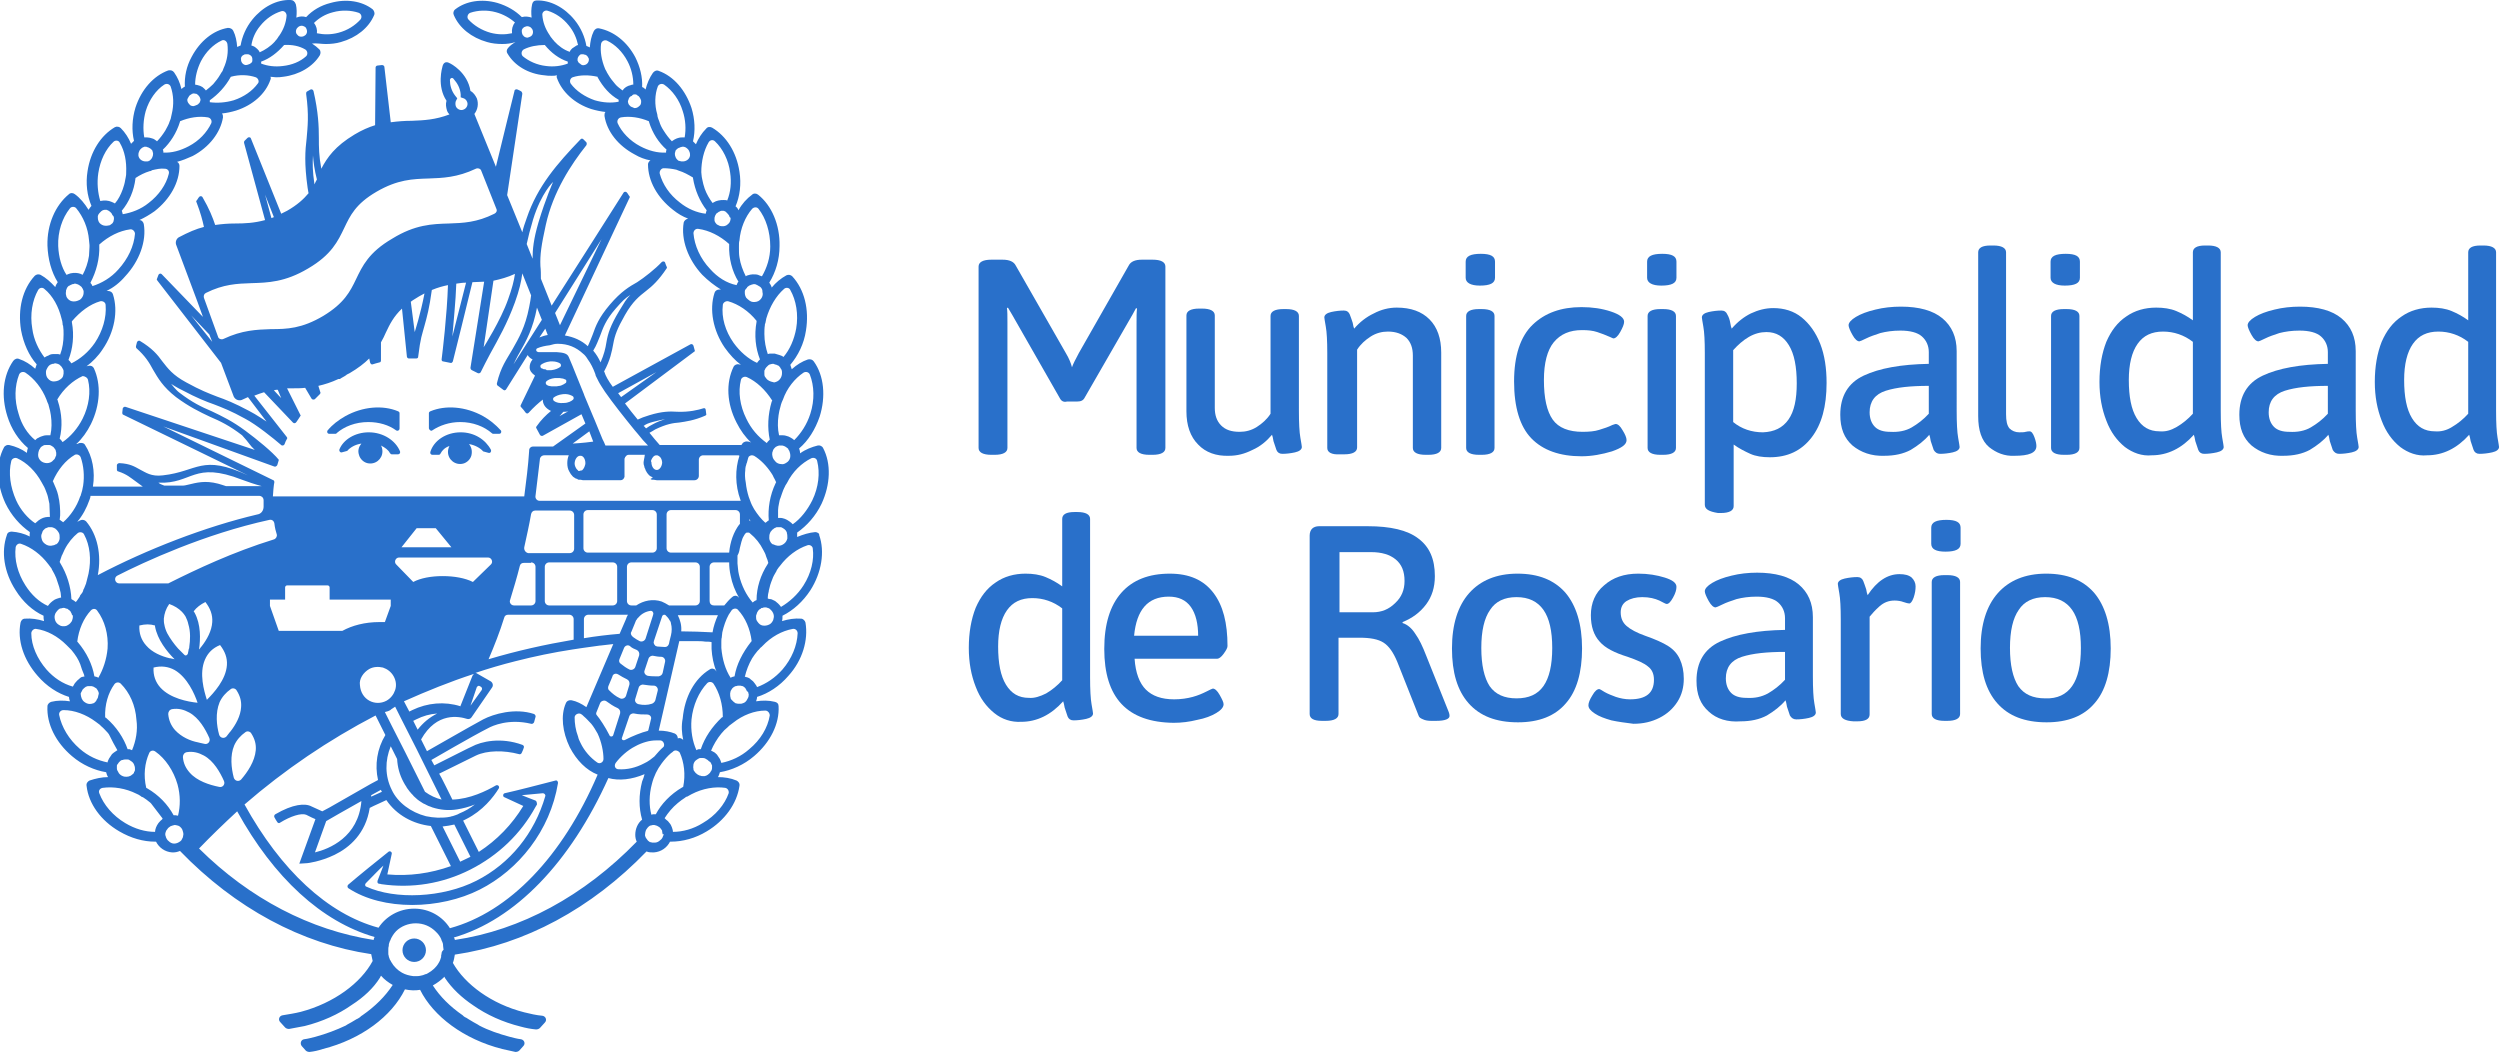<?xml version="1.0" encoding="utf-8"?>
<!-- Generator: Adobe Illustrator 21.0.0, SVG Export Plug-In . SVG Version: 6.00 Build 0)  -->
<svg version="1.1" xmlns="http://www.w3.org/2000/svg" xmlns:xlink="http://www.w3.org/1999/xlink" x="0px" y="0px"
	 viewBox="0 0 511.2 215.2" style="enable-background:new 0 0 511.2 215.2;" xml:space="preserve">
<style type="text/css">
	.st0{fill:#2970CA;}
	.st1{display:none;}
	.st2{display:inline;}
	.st3{fill:none;stroke:#FFED00;stroke-miterlimit:10;}
	.st4{display:inline;fill:none;stroke:#2970CA;stroke-miterlimit:10;}
</style>
<g id="Municipalidad_de_Rosario">
	<g>
		<g>
			<path class="st0" d="M216.7,81.4l-9.2-16.1c-0.2-0.4-0.7-1.2-1.4-2.4l-0.2,0.1c0.1,0.6,0.1,1.6,0.1,3v25.6c0,0.9-0.9,1.4-2.6,1.4
				h-0.7c-1.7,0-2.6-0.5-2.6-1.4V54.5c0-0.9,0.9-1.4,2.6-1.4h2.3c1.4,0,2.3,0.4,2.7,1.2l10.3,18c0.6,1,1,2,1.2,2.8
				c0.2-0.6,0.7-1.6,1.4-2.9l10.2-17.9c0.4-0.8,1.3-1.2,2.7-1.2h2.2c1.7,0,2.6,0.5,2.6,1.4v37.1c0,0.9-0.9,1.4-2.6,1.4H235
				c-1.7,0-2.6-0.5-2.6-1.4V66.2c0-1.4,0-2.4,0.1-3.1l-0.2-0.1c-0.5,0.9-0.9,1.7-1.4,2.5l-9.1,15.8c-0.3,0.6-0.8,0.8-1.5,0.8h-2.1
				C217.5,82.3,217,82,216.7,81.4z"/>
			<path class="st0" d="M245,90.9c-1.6-1.6-2.4-3.9-2.4-6.8V64.5c0-0.9,0.9-1.4,2.6-1.4h0.6c1.7,0,2.6,0.5,2.6,1.4v18.9
				c0,1.5,0.4,2.7,1.3,3.6c0.9,0.9,2.1,1.3,3.8,1.3c1.2,0,2.4-0.3,3.5-1c1.1-0.7,2.1-1.6,2.8-2.7v-20c0-0.9,0.9-1.4,2.6-1.4h0.6
				c1.7,0,2.6,0.5,2.6,1.4V84c0,2.5,0.1,4.4,0.3,5.5c0.2,1.1,0.3,1.8,0.3,1.9c0,0.5-0.5,0.9-1.4,1.1c-0.9,0.2-1.8,0.3-2.6,0.3
				c-0.6,0-1-0.3-1.2-0.8c-0.2-0.6-0.4-1.2-0.6-1.8c-0.1-0.6-0.2-1.1-0.3-1.3c-1.1,1.3-2.4,2.4-4,3.1c-1.6,0.8-3.1,1.2-4.8,1.2
				C248.7,93.3,246.5,92.5,245,90.9z"/>
			<path class="st0" d="M271.4,91.6V72.2c0-2.5-0.1-4.3-0.3-5.4c-0.2-1.1-0.3-1.8-0.3-1.9c0-0.5,0.5-0.9,1.4-1.1
				c0.9-0.2,1.8-0.3,2.6-0.3c0.6,0,1,0.3,1.2,0.8c0.2,0.5,0.4,1.1,0.6,1.7c0.1,0.6,0.2,1,0.3,1.2c1.1-1.3,2.5-2.4,4-3.1
				c1.5-0.8,3.1-1.2,4.7-1.2c2.9,0,5.1,0.8,6.7,2.4c1.6,1.6,2.4,3.9,2.4,6.8v19.5c0,0.9-0.9,1.4-2.6,1.4h-0.6
				c-1.7,0-2.6-0.5-2.6-1.4V72.7c0-1.5-0.4-2.7-1.3-3.6c-0.9-0.8-2.1-1.3-3.8-1.3c-1.2,0-2.4,0.3-3.5,1c-1.1,0.7-2.1,1.6-2.8,2.7v20
				c0,0.9-0.9,1.4-2.6,1.4H274C272.3,93,271.4,92.5,271.4,91.6z"/>
			<path class="st0" d="M299.7,56.8v-3.3c0-1.1,1-1.6,3.1-1.6c2,0,2.9,0.5,2.9,1.6v3.3c0,1.1-1,1.6-3.1,1.6
				C300.7,58.4,299.7,57.8,299.7,56.8z M299.8,91.6v-27c0-0.9,0.9-1.4,2.6-1.4h0.6c1.7,0,2.6,0.5,2.6,1.4v27c0,0.9-0.9,1.4-2.6,1.4
				h-0.6C300.7,93,299.8,92.5,299.8,91.6z"/>
			<path class="st0" d="M313.1,89.6c-2.3-2.4-3.5-6.3-3.5-11.6c0-5.3,1.3-9.2,3.8-11.6c2.5-2.4,5.8-3.6,10-3.6c2.2,0,4.2,0.3,6,0.9
				c1.8,0.6,2.7,1.3,2.7,2.1c0,0.5-0.3,1.2-0.8,2.1c-0.5,0.9-1,1.3-1.4,1.3c0,0-0.3-0.1-0.7-0.3c-0.9-0.4-1.7-0.7-2.6-1
				c-0.9-0.3-1.9-0.4-3.1-0.4c-2.5,0-4.4,0.8-5.8,2.5c-1.3,1.6-2,4.2-2,7.7c0,3.7,0.6,6.4,1.8,8.1c1.2,1.7,3.3,2.5,6.1,2.5
				c1.3,0,2.5-0.1,3.4-0.4c1-0.3,1.9-0.6,2.7-1c0.5-0.2,0.7-0.2,0.7-0.2c0.4,0,0.9,0.4,1.4,1.3c0.5,0.8,0.8,1.5,0.8,2
				c0,0.9-1,1.6-3,2.3c-2,0.6-4.1,1-6.2,1C319,93.3,315.5,92.1,313.1,89.6z"/>
			<path class="st0" d="M336.8,56.8v-3.3c0-1.1,1-1.6,3.1-1.6c2,0,2.9,0.5,2.9,1.6v3.3c0,1.1-1,1.6-3.1,1.6
				C337.8,58.4,336.8,57.8,336.8,56.8z M336.9,91.6v-27c0-0.9,0.9-1.4,2.6-1.4h0.6c1.7,0,2.6,0.5,2.6,1.4v27c0,0.9-0.9,1.4-2.6,1.4
				h-0.6C337.8,93,336.9,92.5,336.9,91.6z"/>
			<path class="st0" d="M348.6,103.2v-31c0-2.5-0.1-4.3-0.3-5.4c-0.2-1.1-0.3-1.8-0.3-1.9c0-0.5,0.5-0.9,1.4-1.1
				c0.9-0.2,1.8-0.3,2.6-0.3c0.6,0,1,0.3,1.2,0.8c0.3,0.5,0.5,1.1,0.6,1.7c0.1,0.6,0.2,1,0.3,1.2c1.2-1.4,2.5-2.4,3.9-3.1
				c1.5-0.7,3-1.1,4.6-1.1c2.2,0,4.2,0.6,5.8,1.9c1.6,1.3,2.9,3.1,3.8,5.4c0.9,2.3,1.3,5,1.3,8c0,4.8-1,8.5-3.1,11.2
				c-2.1,2.7-4.9,4-8.5,4c-1.5,0-2.9-0.2-4-0.7s-2.3-1.1-3.4-1.9v12.6c0,0.9-0.9,1.4-2.6,1.4h-0.6
				C349.4,104.6,348.6,104.1,348.6,103.2z M365.7,85.8c1.2-1.7,1.7-4.2,1.7-7.4c0-3.4-0.5-6-1.6-7.8c-1.1-1.8-2.6-2.7-4.6-2.7
				c-1.2,0-2.4,0.3-3.6,1c-1.2,0.7-2.2,1.6-3.2,2.7v14.7c1.7,1.4,3.8,2.1,6.1,2.1C362.8,88.3,364.5,87.5,365.7,85.8z"/>
			<path class="st0" d="M378.8,91.1c-1.7-1.5-2.5-3.5-2.5-6.3c0-3.8,1.6-6.5,4.8-8c3.2-1.5,7.6-2.3,13.3-2.4V72
				c0-1.3-0.5-2.4-1.4-3.2c-0.9-0.8-2.4-1.2-4.4-1.2c-1.6,0-2.9,0.2-4.1,0.5c-1.2,0.4-2.1,0.7-2.9,1.1c-0.8,0.4-1.3,0.6-1.4,0.6
				c-0.4,0-0.9-0.4-1.4-1.3c-0.5-0.9-0.8-1.6-0.8-2c0-0.5,0.5-1.1,1.5-1.7c1-0.6,2.3-1.1,4-1.5c1.6-0.4,3.4-0.6,5.2-0.6
				c3.7,0,6.6,0.8,8.5,2.4c1.9,1.6,2.9,3.8,2.9,6.7V84c0,2.5,0.1,4.4,0.3,5.5s0.3,1.8,0.3,1.9c0,0.5-0.5,0.9-1.4,1.1
				c-0.9,0.2-1.8,0.3-2.6,0.3c-0.6,0-1-0.3-1.3-0.8c-0.2-0.6-0.4-1.2-0.6-1.8c-0.1-0.6-0.2-1.1-0.3-1.3c-1,1.2-2.3,2.2-3.8,3.1
				c-1.5,0.8-3.3,1.2-5.4,1.2C382.7,93.3,380.5,92.5,378.8,91.1z M390.9,87.4c1.2-0.7,2.4-1.6,3.5-2.8v-5.7c-3.7,0-6.6,0.3-8.8,1
				c-2.2,0.7-3.3,2.2-3.3,4.4c0,1.3,0.4,2.3,1.1,3c0.7,0.7,1.8,1,3.1,1C388.2,88.4,389.7,88.1,390.9,87.4z"/>
			<path class="st0" d="M406.7,91.4c-1.5-1.3-2.2-3.4-2.2-6.3V51.6c0-0.9,0.8-1.4,2.5-1.4h0.6c1.7,0,2.6,0.5,2.6,1.4v33.1
				c0,1.4,0.2,2.3,0.7,2.9c0.5,0.5,1.2,0.8,2,0.8c0.5,0,1,0,1.3-0.1c0.4-0.1,0.6-0.1,0.8-0.1c0.4,0,0.7,0.4,1,1.2
				c0.3,0.8,0.4,1.4,0.4,1.8c0,1.4-1.5,2-4.5,2C409.9,93.3,408.2,92.6,406.7,91.4z"/>
			<path class="st0" d="M419.3,56.8v-3.3c0-1.1,1-1.6,3.1-1.6c2,0,2.9,0.5,2.9,1.6v3.3c0,1.1-1,1.6-3.1,1.6
				C420.3,58.4,419.3,57.8,419.3,56.8z M419.4,91.6v-27c0-0.9,0.9-1.4,2.6-1.4h0.6c1.7,0,2.6,0.5,2.6,1.4v27c0,0.9-0.9,1.4-2.6,1.4
				H422C420.3,93,419.4,92.5,419.4,91.6z"/>
			<path class="st0" d="M434.5,91.4c-1.6-1.3-2.9-3-3.8-5.4c-0.9-2.3-1.4-4.9-1.4-7.9c0-3.2,0.5-5.9,1.4-8.2c1-2.3,2.3-4,4.1-5.2
				c1.7-1.2,3.8-1.8,6.1-1.8c1.5,0,2.9,0.2,4.1,0.7c1.2,0.5,2.3,1.1,3.4,1.9V51.6c0-0.9,0.8-1.4,2.5-1.4h0.6c1.7,0,2.6,0.5,2.6,1.4
				V84c0,2.5,0.1,4.4,0.3,5.5c0.2,1.1,0.3,1.8,0.3,1.9c0,0.5-0.5,0.9-1.4,1.1c-0.9,0.2-1.8,0.3-2.6,0.3c-0.6,0-1-0.3-1.2-0.8
				c-0.2-0.6-0.4-1.2-0.6-1.8c-0.1-0.6-0.2-1-0.3-1.3c-2.5,2.8-5.4,4.2-8.6,4.2C438,93.3,436.1,92.6,434.5,91.4z M445.1,87.3
				c1.2-0.7,2.3-1.6,3.3-2.7V69.9c-1.8-1.4-3.9-2.1-6.1-2.1c-2.3,0-4,0.8-5.2,2.5s-1.8,4.2-1.8,7.4c0,3.4,0.5,6,1.6,7.8
				c1.1,1.8,2.6,2.7,4.7,2.7C442.8,88.3,443.9,88,445.1,87.3z"/>
			<path class="st0" d="M460.4,91.1c-1.7-1.5-2.5-3.5-2.5-6.3c0-3.8,1.6-6.5,4.8-8c3.2-1.5,7.6-2.3,13.3-2.4V72
				c0-1.3-0.5-2.4-1.4-3.2c-0.9-0.8-2.4-1.2-4.4-1.2c-1.6,0-2.9,0.2-4.1,0.5c-1.2,0.4-2.1,0.7-2.9,1.1c-0.8,0.4-1.3,0.6-1.4,0.6
				c-0.4,0-0.9-0.4-1.4-1.3c-0.5-0.9-0.8-1.6-0.8-2c0-0.5,0.5-1.1,1.5-1.7c1-0.6,2.3-1.1,4-1.5c1.6-0.4,3.4-0.6,5.2-0.6
				c3.7,0,6.6,0.8,8.5,2.4c1.9,1.6,2.9,3.8,2.9,6.7V84c0,2.5,0.1,4.4,0.3,5.5c0.2,1.1,0.3,1.8,0.3,1.9c0,0.5-0.5,0.9-1.4,1.1
				c-0.9,0.2-1.8,0.3-2.6,0.3c-0.6,0-1-0.3-1.3-0.8c-0.2-0.6-0.4-1.2-0.6-1.8c-0.1-0.6-0.2-1.1-0.3-1.3c-1,1.2-2.3,2.2-3.8,3.1
				c-1.5,0.8-3.3,1.2-5.4,1.2C464.3,93.3,462.1,92.5,460.4,91.1z M472.5,87.4c1.2-0.7,2.4-1.6,3.5-2.8v-5.7c-3.7,0-6.6,0.3-8.8,1
				c-2.2,0.7-3.3,2.2-3.3,4.4c0,1.3,0.4,2.3,1.1,3c0.7,0.7,1.8,1,3.1,1C469.8,88.4,471.3,88.1,472.5,87.4z"/>
			<path class="st0" d="M490.8,91.4c-1.6-1.3-2.9-3-3.8-5.4c-0.9-2.3-1.4-4.9-1.4-7.9c0-3.2,0.5-5.9,1.4-8.2c1-2.3,2.3-4,4.1-5.2
				c1.7-1.2,3.8-1.8,6.1-1.8c1.5,0,2.9,0.2,4.1,0.7c1.2,0.5,2.3,1.1,3.4,1.9V51.6c0-0.9,0.8-1.4,2.5-1.4h0.6c1.7,0,2.6,0.5,2.6,1.4
				V84c0,2.5,0.1,4.4,0.3,5.5c0.2,1.1,0.3,1.8,0.3,1.9c0,0.5-0.5,0.9-1.4,1.1c-0.9,0.2-1.8,0.3-2.6,0.3c-0.6,0-1-0.3-1.2-0.8
				c-0.2-0.6-0.4-1.2-0.6-1.8c-0.1-0.6-0.2-1-0.3-1.3c-2.5,2.8-5.4,4.2-8.6,4.2C494.3,93.3,492.4,92.6,490.8,91.4z M501.4,87.3
				c1.2-0.7,2.3-1.6,3.3-2.7V69.9c-1.8-1.4-3.9-2.1-6.1-2.1c-2.3,0-4,0.8-5.2,2.5s-1.8,4.2-1.8,7.4c0,3.4,0.5,6,1.6,7.8
				c1.1,1.8,2.6,2.7,4.7,2.7C499.1,88.3,500.3,88,501.4,87.3z"/>
			<path class="st0" d="M203.3,145.8c-1.6-1.3-2.9-3-3.8-5.4c-0.9-2.3-1.4-4.9-1.4-7.9c0-3.2,0.5-5.9,1.4-8.2c1-2.3,2.3-4,4.1-5.2
				c1.7-1.2,3.8-1.8,6.1-1.8c1.5,0,2.9,0.2,4.1,0.7c1.2,0.5,2.3,1.1,3.4,1.9v-13.8c0-0.9,0.8-1.4,2.5-1.4h0.6c1.7,0,2.6,0.5,2.6,1.4
				v32.4c0,2.5,0.1,4.4,0.3,5.5c0.2,1.1,0.3,1.8,0.3,1.9c0,0.5-0.5,0.9-1.4,1.1c-0.9,0.2-1.8,0.3-2.6,0.3c-0.6,0-1-0.3-1.2-0.8
				c-0.2-0.6-0.4-1.2-0.6-1.8c-0.1-0.6-0.2-1-0.3-1.3c-2.5,2.8-5.4,4.2-8.6,4.2C206.8,147.7,204.9,147.1,203.3,145.8z M213.9,141.8
				c1.2-0.7,2.3-1.6,3.3-2.7v-14.7c-1.8-1.4-3.9-2.1-6.1-2.1c-2.3,0-4,0.8-5.2,2.5c-1.2,1.7-1.8,4.2-1.8,7.4c0,3.4,0.5,6,1.6,7.8
				c1.1,1.8,2.6,2.7,4.7,2.7C211.5,142.8,212.7,142.4,213.9,141.8z"/>
			<path class="st0" d="M225.8,132.7c0-5.1,1.2-8.9,3.5-11.5c2.3-2.6,5.6-3.9,9.9-3.9c4,0,6.9,1.3,8.9,3.9c2,2.6,2.9,6.2,2.9,10.9
				c0,0.4-0.3,0.9-0.8,1.6s-1,1-1.3,1h-16.9c0.2,2.9,1,5,2.3,6.3c1.3,1.3,3.2,2,5.8,2c1.4,0,2.7-0.2,3.8-0.5c1.1-0.3,2-0.7,2.8-1.1
				c0.8-0.4,1.2-0.6,1.3-0.6c0.4,0,0.9,0.4,1.4,1.3c0.5,0.9,0.8,1.5,0.8,1.9c0,0.6-0.5,1.2-1.5,1.8c-1,0.6-2.3,1.1-3.9,1.4
				c-1.6,0.4-3.2,0.6-4.8,0.6C230.5,147.7,225.8,142.7,225.8,132.7z M245,130.1c0-2.6-0.5-4.6-1.5-6c-1-1.4-2.5-2.1-4.5-2.1
				c-4.3,0-6.6,2.7-7.1,8H245z"/>
			<path class="st0" d="M267.8,146v-36.5c0-0.6,0.2-1.1,0.5-1.4c0.3-0.3,0.8-0.5,1.4-0.5h10c4.6,0,8.1,0.8,10.3,2.5
				c2.3,1.7,3.4,4.2,3.4,7.7c0,2.3-0.6,4.2-1.8,5.8c-1.2,1.6-2.8,2.8-4.8,3.6v0.2c1,0.3,1.9,1.1,2.6,2.2c0.8,1.1,1.5,2.6,2.2,4.4
				l4.6,11.5c0.2,0.5,0.2,0.8,0.2,0.9c0,0.6-0.9,1-2.7,1h-1.1c-0.6,0-1.2-0.1-1.6-0.3c-0.5-0.2-0.8-0.4-0.9-0.7l-4.4-11.1
				c-0.8-1.9-1.7-3.2-2.8-3.9c-1.1-0.7-2.7-1-4.9-1h-4.3V146c0,0.9-0.9,1.4-2.6,1.4h-0.8C268.6,147.4,267.8,146.9,267.8,146z
				 M280.7,125.2c1.8,0,3.3-0.6,4.6-1.9c1.3-1.2,1.9-2.7,1.9-4.5c0-2-0.6-3.4-1.8-4.4c-1.2-1-2.9-1.5-5-1.5h-6.5v12.3H280.7z"/>
			<path class="st0" d="M300.3,143.8c-2.3-2.6-3.4-6.3-3.4-11.2c0-4.9,1.2-8.7,3.5-11.3c2.3-2.6,5.6-4,9.9-4c4.3,0,7.5,1.3,9.8,3.9
				c2.2,2.6,3.4,6.4,3.4,11.4c0,4.9-1.1,8.7-3.3,11.2c-2.2,2.6-5.5,3.9-9.8,3.9C305.9,147.7,302.6,146.4,300.3,143.8z M315.6,140.3
				c1.2-1.7,1.8-4.3,1.8-7.8c0-3.5-0.6-6.1-1.8-7.8c-1.2-1.7-3-2.6-5.5-2.6c-2.5,0-4.3,0.9-5.4,2.6c-1.2,1.7-1.8,4.3-1.8,7.8
				c0,3.5,0.6,6.1,1.7,7.8c1.2,1.7,3,2.5,5.5,2.5S314.4,142,315.6,140.3z"/>
			<path class="st0" d="M329.5,147.3c-1.4-0.4-2.5-0.8-3.4-1.4c-0.9-0.6-1.3-1.1-1.3-1.7c0-0.5,0.3-1.2,0.8-2c0.5-0.9,1-1.3,1.4-1.3
				c0.1,0,0.5,0.2,1.1,0.6c0.7,0.4,1.5,0.7,2.3,1c0.9,0.3,1.9,0.5,2.9,0.5c3.3,0,4.9-1.3,4.9-4c0-1.2-0.4-2.1-1.2-2.7
				c-0.8-0.7-2.2-1.3-4.2-2c-2.6-0.8-4.6-1.8-5.7-3.1c-1.2-1.3-1.8-3.1-1.8-5.4c0-2.5,0.9-4.6,2.7-6.1c1.8-1.6,4.1-2.4,7-2.4
				c2,0,3.8,0.3,5.4,0.8c1.6,0.5,2.4,1.1,2.4,1.9c0,0.6-0.2,1.3-0.7,2.2c-0.5,0.9-0.9,1.3-1.3,1.3c-0.2,0-0.7-0.3-1.5-0.7
				c-0.9-0.4-2-0.7-3.5-0.7c-1.3,0-2.4,0.3-3.2,0.8c-0.8,0.5-1.2,1.3-1.2,2.3c0,1.2,0.4,2.1,1.2,2.8c0.8,0.7,2.1,1.4,3.8,2
				c2,0.7,3.6,1.4,4.7,2.1c1.1,0.7,1.9,1.6,2.4,2.7c0.5,1.1,0.8,2.4,0.8,4c0,1.7-0.4,3.3-1.3,4.7c-0.9,1.4-2.1,2.5-3.7,3.3
				c-1.6,0.8-3.3,1.2-5.3,1.2C332.4,147.8,330.9,147.6,329.5,147.3z"/>
			<path class="st0" d="M349.4,145.5c-1.7-1.5-2.5-3.5-2.5-6.3c0-3.8,1.6-6.5,4.8-8c3.2-1.5,7.6-2.3,13.3-2.4v-2.4
				c0-1.3-0.5-2.4-1.4-3.2c-0.9-0.8-2.4-1.2-4.4-1.2c-1.6,0-2.9,0.2-4.1,0.5c-1.2,0.4-2.1,0.7-2.9,1.1c-0.8,0.4-1.3,0.6-1.4,0.6
				c-0.4,0-0.9-0.4-1.4-1.3c-0.5-0.9-0.8-1.6-0.8-2c0-0.5,0.5-1.1,1.5-1.7c1-0.6,2.3-1.1,4-1.5c1.6-0.4,3.4-0.6,5.2-0.6
				c3.7,0,6.6,0.8,8.5,2.4c1.9,1.6,2.9,3.8,2.9,6.7v12.1c0,2.5,0.1,4.4,0.3,5.5c0.2,1.1,0.3,1.8,0.3,1.9c0,0.5-0.5,0.9-1.4,1.1
				c-0.9,0.2-1.8,0.3-2.6,0.3c-0.6,0-1-0.3-1.3-0.8c-0.2-0.6-0.4-1.2-0.6-1.8c-0.1-0.6-0.2-1.1-0.3-1.3c-1,1.2-2.3,2.2-3.8,3.1
				c-1.5,0.8-3.3,1.2-5.4,1.2C353.3,147.7,351,147,349.4,145.5z M361.5,141.8c1.2-0.7,2.4-1.6,3.5-2.8v-5.7c-3.7,0-6.6,0.3-8.8,1
				c-2.2,0.7-3.3,2.2-3.3,4.4c0,1.3,0.4,2.3,1.1,3c0.7,0.7,1.8,1,3.1,1C358.8,142.8,360.2,142.5,361.5,141.8z"/>
			<path class="st0" d="M376.4,146v-19.3c0-2.5-0.1-4.3-0.3-5.4c-0.2-1.1-0.3-1.8-0.3-1.9c0-0.5,0.5-0.9,1.4-1.1
				c0.9-0.2,1.8-0.3,2.6-0.3c0.6,0,1,0.3,1.2,0.8c0.2,0.5,0.4,1.1,0.6,1.7c0.1,0.6,0.2,1,0.3,1.2c1.9-2.9,4.1-4.3,6.5-4.3
				c1.1,0,1.9,0.2,2.5,0.7c0.5,0.5,0.8,1.1,0.8,1.8c0,0.7-0.1,1.4-0.4,2.3c-0.3,0.8-0.6,1.2-0.9,1.2c-0.2,0-0.6-0.1-1.2-0.3
				c-0.5-0.2-1.2-0.3-1.8-0.3c-1.2,0-2.2,0.4-3.1,1.2c-0.9,0.8-1.5,1.5-2,2.1v20c0,0.9-0.8,1.4-2.5,1.4H379
				C377.3,147.4,376.4,146.9,376.4,146z"/>
			<path class="st0" d="M394.9,111.2v-3.3c0-1.1,1-1.6,3.1-1.6c2,0,2.9,0.5,2.9,1.6v3.3c0,1.1-1,1.6-3.1,1.6
				C395.9,112.8,394.9,112.3,394.9,111.2z M395,146v-27c0-0.9,0.9-1.4,2.6-1.4h0.6c1.7,0,2.6,0.5,2.6,1.4v27c0,0.9-0.9,1.4-2.6,1.4
				h-0.6C395.9,147.4,395,146.9,395,146z"/>
			<path class="st0" d="M408.4,143.8c-2.3-2.6-3.4-6.3-3.4-11.2c0-4.9,1.2-8.7,3.5-11.3c2.3-2.6,5.6-4,9.9-4c4.3,0,7.5,1.3,9.8,3.9
				c2.2,2.6,3.4,6.4,3.4,11.4c0,4.9-1.1,8.7-3.3,11.2c-2.2,2.6-5.5,3.9-9.8,3.9C414,147.7,410.7,146.4,408.4,143.8z M423.7,140.3
				c1.2-1.7,1.8-4.3,1.8-7.8c0-3.5-0.6-6.1-1.8-7.8c-1.2-1.7-3-2.6-5.5-2.6c-2.5,0-4.3,0.9-5.4,2.6c-1.2,1.7-1.8,4.3-1.8,7.8
				c0,3.5,0.6,6.1,1.7,7.8c1.2,1.7,3,2.5,5.5,2.5C420.7,142.9,422.5,142,423.7,140.3z"/>
		</g>
		<g>
			<path class="st0" d="M75.4,88.4c-2.8,0-5.2,1.5-6,3.5c-0.1,0.2,0.1,0.7,0.5,0.6c0.4-0.1,1.1-0.3,1.1-0.3c0.6-0.7,1.6-1.3,2.9-1.5
				c-0.5,0.6-0.8,1.4-0.5,2.3c0.2,0.8,0.9,1.5,1.7,1.7c1.6,0.4,3.1-0.8,3.1-2.4c0-0.4-0.1-0.9-0.3-1.2c0.8,0.4,1.5,0.9,1.8,1.5
				c0.1,0.1,0.2,0.3,0.4,0.3h1.3c0.3,0,0.5-0.3,0.4-0.6C80.9,90.1,78.4,88.4,75.4,88.4z"/>
			<path class="st0" d="M67.3,88.7h1.3c0.1,0,0.2,0,0.2-0.1c1.6-1.4,3.9-2.3,6.5-2.3c2.2,0,4.2,0.6,5.7,1.7c0.3,0.2,0.7,0,0.7-0.4
				v-3.1c0-0.2-0.1-0.3-0.3-0.4c-3.1-1.3-7.2-1-10.8,1c-1.4,0.8-2.6,1.7-3.6,2.9C66.8,88.2,66.9,88.7,67.3,88.7z"/>
			<path class="st0" d="M94.2,88.4c-3,0-5.5,1.7-6.2,4c-0.1,0.3,0.1,0.6,0.4,0.6h1.3c0.2,0,0.3-0.1,0.4-0.3c0.3-0.6,0.9-1.2,1.8-1.5
				c-0.2,0.4-0.3,0.8-0.3,1.2c0,1.6,1.5,2.8,3.1,2.4c0.8-0.2,1.5-0.9,1.7-1.7c0.2-0.9,0-1.7-0.5-2.3c1.2,0.2,2.3,0.8,2.9,1.5
				c0,0,0.8,0.2,1.1,0.3c0.4,0.1,0.6-0.3,0.5-0.6C99.3,89.9,97,88.4,94.2,88.4z"/>
			<path class="st0" d="M88.4,88c1.5-1,3.5-1.7,5.7-1.7c2.6,0,4.9,0.9,6.5,2.3c0.1,0.1,0.2,0.1,0.2,0.1h1.3c0.4,0,0.5-0.5,0.3-0.7
				c-1.1-1.2-2.2-2.1-3.6-2.9c-3.6-2-7.7-2.3-10.8-1c-0.2,0.1-0.3,0.2-0.3,0.4v3.1C87.8,88,88.2,88.2,88.4,88z"/>
			<path class="st0" d="M166.7,108.8c-1.2,0.1-2.5,0.5-3.7,1c0-0.3,0-0.6,0-0.9c2-1.4,3.8-3.4,5-5.9c1.8-3.9,2-8.2,0.3-11.4
				c-0.2-0.4-0.7-0.6-1.1-0.5c-1.2,0.3-2.5,0.8-3.6,1.6c0-0.4-0.1-0.7-0.2-1c1.9-1.6,3.3-3.9,4.2-6.5c1.3-4.1,0.9-8.4-1.2-11.3
				c-0.3-0.4-0.7-0.5-1.2-0.4c-1.2,0.4-2.3,1.1-3.3,2c-0.1-0.3-0.2-0.6-0.3-0.9c1.6-1.9,2.8-4.3,3.2-7c0.7-4.3-0.3-8.4-2.8-11.1
				c-0.3-0.3-0.8-0.4-1.2-0.2c-1.1,0.6-2.2,1.5-3,2.5c-0.1-0.4-0.3-0.7-0.5-1c1.3-2.1,2.1-4.7,2.1-7.5c0.1-4.3-1.6-8.3-4.4-10.5
				c-0.4-0.3-0.9-0.3-1.2,0c-1.1,0.8-2.1,1.9-2.8,3.2c-0.1-0.3-0.3-0.6-0.6-0.8c0.9-2.1,1.2-4.6,0.8-7.1c-0.6-4-2.7-7.3-5.6-9
				c-0.4-0.2-0.9-0.2-1.2,0.2c-0.9,0.9-1.6,2-2.1,3.2c-0.2-0.2-0.4-0.4-0.6-0.6c0.5-2.1,0.4-4.5-0.3-6.8c-1.2-3.6-3.6-6.5-6.7-7.6
				c-0.4-0.2-0.9,0-1.2,0.4c-0.7,1-1.2,2.2-1.5,3.4c0,0,0,0,0,0c-0.2-0.2-0.4-0.4-0.7-0.5c0.1-2-0.4-4.1-1.4-6.1
				c-1.7-3.2-4.4-5.3-7.4-5.9c-0.5-0.1-0.9,0.2-1.1,0.6c-0.5,1-0.7,2.1-0.8,3.3c-0.2-0.1-0.4-0.2-0.7-0.3c-0.3-1.8-1.1-3.7-2.4-5.3
				c-2.1-2.6-5-4.1-7.8-4c-0.5,0-0.8,0.3-0.9,0.8c-0.2,0.9-0.2,1.8-0.1,2.7c-0.6-0.2-1.3-0.3-2-0.1c-1.3-1.3-3-2.3-5-2.9
				c-3.2-0.9-6.4-0.4-8.6,1.3c-0.4,0.3-0.5,0.8-0.3,1.2c1.1,2.6,3.6,4.6,6.8,5.5c1,0.3,2.1,0.4,3.1,0.4c0.9,0,1.8-0.1,2.7-0.4
				c0,0,0,0,0,0c-0.5,0.3-1.1,0.7-1.5,1.2c-0.3,0.3-0.4,0.8-0.1,1.2c1.4,2.4,4.2,4.1,7.5,4.4c0.5,0.1,1,0.1,1.5,0.1
				c0.4,0,0.7,0,1.1-0.1c-0.1,0.2-0.1,0.4,0,0.6c1,2.8,3.6,5.2,7,6.3c1,0.3,2,0.5,2.9,0.6c-0.2,0.2-0.2,0.5-0.2,0.8
				c0.5,3.2,2.8,6.1,6.2,7.9c1,0.6,2.1,1,3.2,1.2c-0.3,0.2-0.5,0.5-0.5,0.8c0,3.4,1.9,6.8,5.1,9.3c1,0.8,2,1.4,3.1,1.8
				c-0.4,0.1-0.8,0.4-0.9,0.8c-0.6,3.5,0.9,7.6,3.8,10.7c1.2,1.2,2.5,2.2,3.8,3c-0.1,0-0.2,0-0.3,0c-0.5,0-0.9,0.3-1,0.7
				c-1.1,3.4-0.3,7.7,2.1,11.2c1,1.4,2.1,2.6,3.3,3.5c-0.1,0-0.3-0.1-0.4-0.1c-0.4-0.1-0.9,0.1-1.1,0.5c-1.6,3.3-1.4,7.5,0.6,11.4
				c0.8,1.6,1.8,3,3,4.1c-0.2-0.1-0.4-0.2-0.6-0.2c-0.4-0.1-0.9,0-1.2,0.4c-0.1,0.1-0.1,0.2-0.2,0.3c-2.2,0-9,0-16.7,0
				c-0.7-0.8-1.4-1.6-2.1-2.5c0.4-0.2,0.7-0.4,1.2-0.7c2.3-1.1,3.6-1.3,4.9-1.4c1.3-0.2,3-0.4,5.3-1.4c0.2-0.1,0.3-0.3,0.2-0.4
				c0-0.3-0.1-0.6-0.1-0.8c0-0.3-0.3-0.4-0.5-0.3c-0.9,0.3-2.9,0.8-5.3,0.7c-1.5-0.1-3.1-0.1-5.7,0.7c-1,0.3-1.8,0.6-2.4,0.9
				c-0.9-1.1-1.8-2.2-2.6-3.3l14.3-10.7c-0.1-0.3-0.2-0.7-0.3-1.1c-0.1-0.3-0.4-0.4-0.6-0.3l-15.9,8.7c-0.9-1.2-1.5-2.3-1.7-3
				c0,0,0-0.1-0.1-0.1c1.3-2.4,1.6-4.1,1.9-5.7c0.3-1.7,0.8-3.1,2.4-5.9c1.6-2.8,2.9-3.8,4.3-4.9c1.3-1,2.6-2.2,4.2-4.6
				c0.1-0.1,0.1-0.3,0-0.4c-0.1-0.2-0.2-0.5-0.3-0.8c-0.1-0.3-0.5-0.3-0.7-0.1c-1.3,1.4-3.6,3.2-5,4.1c-1.6,0.9-3.3,1.9-5.6,4.6
				c-2.3,2.7-2.9,4.4-3.5,6.1c-0.3,0.8-0.6,1.5-1,2.4c-1.3-1.2-2.9-1.9-4.7-2.2c5.1-10.9,12.3-26.2,13.2-28.1c0.1-0.1,0.1-0.3,0-0.4
				c-0.2-0.2-0.3-0.5-0.5-0.7c-0.1-0.2-0.5-0.3-0.7,0c-3,4.8-9.5,14.9-14.7,23.1l-2.2-5.5c0-0.9,0-1.8-0.1-2.6
				c-0.1-2.3,0.2-4.3,1.1-8.4c1.5-6.8,5.2-12.4,8.3-16.3c0.1-0.2,0.1-0.4,0-0.6c-0.2-0.2-0.4-0.4-0.6-0.6c-0.2-0.2-0.4-0.2-0.6,0
				c-4.8,5-8.8,9.6-11,16.1c-0.4,1.1-0.7,2-0.9,2.9l-3.1-7.6l3.1-20.7c0-0.2-0.1-0.4-0.2-0.5c-0.2-0.1-0.5-0.3-0.8-0.4
				c-0.2-0.1-0.6,0-0.6,0.3c-0.6,2.3-2,8.2-3.8,15.5L97,23.3c0.7-0.9,0.9-2.1,0.5-3.2c-0.3-0.6-0.7-1.2-1.3-1.5
				c-0.6-3.8-4-5.6-4.3-5.7c-0.7-0.4-1.2-0.1-1.4,0.6c-0.1,0.4-1.2,4.1,0.8,7.1c-0.2,0.7-0.1,1.3,0.1,2c0.1,0.3,0.3,0.6,0.5,0.8
				c-2.9,1.1-5.2,1.2-7.7,1.3c-1.4,0-2.8,0.1-4.3,0.3l-1.3-11.3c0-0.2-0.2-0.4-0.5-0.4c-0.3,0-0.6,0.1-0.9,0.1
				c-0.2,0-0.4,0.2-0.4,0.4l-0.1,11.8c-1.3,0.4-2.7,1-4.2,1.9c-4,2.4-5.6,4.7-6.8,7c-0.5-2.7-0.5-4.4-0.5-6.3c0-2.3-0.1-5.3-1.1-9.6
				c-0.1-0.3-0.4-0.4-0.6-0.3c-0.2,0.1-0.5,0.3-0.7,0.4c-0.2,0.1-0.2,0.3-0.2,0.5c0.6,4.4,0.3,6.7,0.1,9.1
				c-0.3,2.5-0.5,5.1,0.2,10.1c0.1,0.4,0.1,0.8,0.2,1.1c-1,1.2-2.3,2.4-4.4,3.6c-0.4,0.2-0.8,0.4-1.2,0.6
				c-2.5-6.2-4.8-11.9-6.2-15.4c-0.1-0.3-0.5-0.3-0.7-0.1c-0.2,0.2-0.4,0.4-0.6,0.6c-0.1,0.1-0.1,0.3-0.1,0.4l4.3,15.8
				c-2.2,0.6-4.1,0.7-6.2,0.7c-1.3,0-2.6,0.1-4,0.3c-0.5-1.5-1.2-3.3-2.6-5.7c-0.2-0.3-0.6-0.2-0.7,0c-0.2,0.2-0.3,0.5-0.5,0.7
				c-0.1,0.1-0.1,0.3,0,0.4c0.8,2.1,1.2,3.6,1.5,5c-1.6,0.4-3.2,1.1-5.1,2.1c-0.4,0.2-0.8,0.8-0.6,1.5c1.1,2.9,4.3,11.5,4.3,11.5
				l1.2,3.3c-3.3-3.4-6.4-6.6-8.4-8.7c-0.3-0.3-0.6-0.1-0.7,0.1c-0.1,0.3-0.2,0.5-0.3,0.8c-0.1,0.1,0,0.3,0.1,0.4l13,16.8
				c0.8,2.2,2.1,5.5,2.6,6.9c0.4,0.8,1.3,0.9,1.8,0.6c0.4-0.2,0.7-0.3,1.1-0.5l3.8,5c0,0-2.2-1.5-3.6-2.2c-3-1.6-4.8-2.3-6.5-2.9
				c-1.8-0.7-3.4-1.3-6.3-2.9c-2.8-1.5-3.8-2.9-4.9-4.3c-1-1.4-2.1-2.7-4.6-4.2c-0.2-0.1-0.5,0-0.6,0.3c-0.1,0.3-0.1,0.5-0.2,0.8
				c0,0.2,0,0.3,0.1,0.4c1.8,1.6,2.6,2.9,3.4,4.4c1,1.7,2,3.5,4.7,5.6c2.7,2,4.8,3,6.9,4c2.1,0.9,4,1.8,6.6,3.8
				C51,90.6,51,91,52.1,92l-26.4-8.8c-0.3-0.1-0.5,0.1-0.6,0.3c0,0.3-0.1,0.6-0.1,0.9c0,0.2,0.1,0.4,0.2,0.4l25.5,12.4
				c-9.5-4.4-10.2-0.8-17.4,0c-2.4,0.3-3.5-0.6-4.7-1.2c-1.1-0.6-2-1.2-4.2-1.3c-0.2,0-0.5,0.2-0.5,0.4c0,0.3,0,0.6,0,0.9
				c0,0.2,0.1,0.4,0.3,0.4c1.8,0.6,2.5,1.3,3.5,2c0.5,0.4,1,0.7,1.5,1.1H19c0.5-3.1-0.1-6.2-1.6-8.5c-0.2-0.4-0.7-0.5-1.2-0.4
				c-0.2,0.1-0.4,0.2-0.6,0.2c1.2-1.1,2.2-2.5,3-4.1c1.9-3.9,2.1-8.1,0.6-11.4c-0.2-0.4-0.6-0.6-1.1-0.5c-0.1,0-0.3,0.1-0.4,0.1
				c1.2-0.9,2.4-2.1,3.3-3.5c2.4-3.5,3.2-7.8,2.1-11.2c-0.1-0.4-0.5-0.7-1-0.7c-0.1,0-0.2,0-0.3,0c1.4-0.7,2.7-1.7,3.8-3
				c2.9-3.1,4.4-7.2,3.8-10.7c-0.1-0.4-0.4-0.8-0.9-0.8c1.1-0.5,2.1-1.1,3.1-1.8c3.2-2.5,5.1-5.9,5.1-9.3c0-0.3-0.2-0.7-0.5-0.8
				c1.1-0.3,2.1-0.7,3.2-1.2c3.4-1.8,5.7-4.8,6.2-7.9c0-0.3,0-0.5-0.2-0.8c1-0.1,1.9-0.3,2.9-0.6c3.4-1.1,6-3.4,7-6.3
				c0.1-0.2,0.1-0.4,0-0.6c0.4,0,0.7,0.1,1.1,0.1c0.5,0,1,0,1.5-0.1c3.3-0.4,6.1-2.1,7.5-4.4c0.2-0.4,0.2-0.9-0.1-1.2
				c-0.4-0.4-0.9-0.8-1.5-1.2c0,0,0,0,0,0C64.8,8.8,65.7,9,66.6,9c1,0,2.1-0.1,3.1-0.4c3.2-0.9,5.7-2.9,6.8-5.5
				c0.2-0.4,0-0.9-0.3-1.2c-2.2-1.7-5.4-2.2-8.6-1.3c-2,0.5-3.7,1.5-5,2.9c-0.6-0.2-1.3-0.2-2,0.1c0.1-0.9,0.1-1.9-0.1-2.7
				C60.3,0.3,59.9,0,59.4,0c-2.8-0.1-5.7,1.4-7.8,4c-1.3,1.6-2.1,3.5-2.4,5.3c-0.2,0.1-0.5,0.2-0.7,0.3c-0.1-1.2-0.3-2.3-0.8-3.3
				c-0.2-0.4-0.6-0.6-1.1-0.6c-3,0.5-5.7,2.7-7.4,5.9c-1.1,2-1.5,4.1-1.4,6.1c-0.2,0.1-0.5,0.3-0.7,0.5c0,0,0,0,0,0
				c-0.3-1.3-0.8-2.4-1.5-3.4c-0.3-0.4-0.7-0.5-1.2-0.4c-3,1.1-5.5,3.9-6.7,7.6c-0.7,2.3-0.8,4.7-0.3,6.8c-0.2,0.2-0.4,0.4-0.6,0.6
				c-0.5-1.2-1.2-2.3-2.1-3.2c-0.3-0.3-0.8-0.4-1.2-0.2c-2.9,1.7-5,5-5.6,9c-0.4,2.5-0.1,5,0.8,7.1c-0.2,0.2-0.4,0.5-0.6,0.8
				c-0.8-1.3-1.7-2.4-2.8-3.2c-0.4-0.3-0.9-0.3-1.2,0c-2.8,2.3-4.5,6.2-4.4,10.5c0.1,2.8,0.8,5.4,2.1,7.5c-0.2,0.3-0.4,0.6-0.5,1
				c-0.9-1-1.9-1.9-3-2.5c-0.4-0.2-0.9-0.1-1.2,0.2c-2.5,2.7-3.5,6.8-2.8,11.1c0.5,2.7,1.6,5.2,3.2,7c-0.1,0.3-0.2,0.6-0.3,0.9
				c-1-0.9-2.1-1.6-3.3-2c-0.4-0.2-0.9,0-1.2,0.4c-2.1,3-2.5,7.2-1.2,11.3c0.8,2.6,2.3,4.9,4.2,6.5c-0.1,0.3-0.2,0.7-0.2,1
				c-1.1-0.8-2.3-1.3-3.6-1.6c-0.4-0.1-0.9,0.1-1.1,0.5c-1.7,3.2-1.5,7.5,0.3,11.4c1.2,2.5,3,4.5,5,5.9c0,0.3-0.1,0.6,0,0.9
				c-1.2-0.6-2.4-0.9-3.7-1c-0.5,0-0.9,0.2-1,0.7c-1.2,3.4-0.6,7.6,1.8,11.3c1.5,2.4,3.5,4.2,5.7,5.2c0,0.4,0,0.7,0.1,1.1
				c-1.3-0.4-2.6-0.6-3.9-0.5c-0.5,0-0.8,0.4-0.9,0.8c-0.7,3.6,0.6,7.6,3.5,10.9c1.8,2.1,4.1,3.6,6.4,4.3c0,0.3,0.1,0.6,0.2,0.9
				c-1.3-0.2-2.6-0.2-3.8,0.1c-0.4,0.1-0.8,0.5-0.8,0.9c-0.2,3.6,1.7,7.4,5,10.2c2.1,1.8,4.6,2.9,7,3.3c0.1,0.4,0.2,0.7,0.4,1
				c-1.3,0-2.6,0.3-3.8,0.7c-0.4,0.2-0.7,0.6-0.6,1.1c0.4,3.6,2.9,7.1,6.7,9.3c2.4,1.4,4.9,2.1,7.3,2.1c0.1,0,0.1,0,0.2,0
				c0.6,1.2,1.8,2.1,3.3,2.2c0.1,0,0.1,0,0.2,0c0.5,0,0.9-0.1,1.4-0.3c11.3,11.7,24.9,19,39.1,21.1c0.1,0.5,0.2,1,0.3,1.4
				c-2.4,4.5-7.9,8.6-14.7,10.4c-1.2,0.3-2.5,0.5-3.7,0.7c-0.7,0.1-1,0.9-0.5,1.4l1,1.1c0.2,0.2,0.5,0.3,0.8,0.3
				c1.1-0.2,2.1-0.4,3.2-0.6c3.6-0.9,6.9-2.4,9.6-4.3c2.5-1.6,4.5-3.5,5.8-5.6c0-0.1,0.1-0.1,0.1-0.2c0-0.1,0.1-0.1,0.1-0.2
				c0.7,0.8,1.5,1.4,2.4,1.9c-1.5,2.3-3.6,4.4-6.2,6.2c-0.2,0.1-0.3,0.2-0.5,0.4c-0.2,0.1-0.4,0.3-0.7,0.4c-0.3,0.2-0.7,0.4-1,0.6
				c-0.3,0.2-0.6,0.3-0.9,0.5c-0.1,0.1-0.2,0.1-0.3,0.2c-1.9,0.9-4,1.7-6.2,2.3c-0.8,0.2-1.5,0.4-2.3,0.5c-0.7,0.1-0.9,0.9-0.5,1.4
				l0.8,0.9c0.2,0.2,0.5,0.3,0.8,0.3c0.9-0.1,1.8-0.3,2.7-0.6c7.9-2,14.1-6.7,16.8-12.2c0.5,0.1,1.1,0.2,1.6,0.2c0.5,0,1,0,1.5-0.1
				c2.7,5.4,8.9,10.1,16.8,12.1c0.9,0.2,1.8,0.4,2.7,0.6c0.3,0,0.6-0.1,0.8-0.3l0.8-0.9c0.5-0.5,0.2-1.3-0.5-1.4
				c-0.8-0.1-1.5-0.3-2.3-0.5c-2.2-0.6-4.3-1.3-6.2-2.3c-0.1-0.1-0.2-0.1-0.3-0.2c-0.3-0.2-0.6-0.3-0.9-0.5c-0.3-0.2-0.7-0.4-1-0.6
				c-0.2-0.1-0.4-0.3-0.7-0.4c-0.2-0.1-0.3-0.2-0.5-0.4c-2.6-1.8-4.6-3.8-6.1-6.1c0.9-0.5,1.7-1.1,2.4-1.8c0,0,0,0,0,0.1
				c0,0.1,0.1,0.1,0.1,0.2c1.4,2.1,3.4,4,5.8,5.6c2.7,1.9,6,3.4,9.6,4.3c1.1,0.3,2.1,0.5,3.2,0.6c0.3,0,0.6-0.1,0.8-0.3l1-1.1
				c0.5-0.5,0.2-1.3-0.5-1.4c-1.2-0.1-2.5-0.4-3.7-0.7c-6.7-1.7-12.1-5.7-14.6-10.1c0.2-0.5,0.3-1.1,0.4-1.7
				c14.3-2.1,27.9-9.4,39.2-21.1c0.4,0.2,0.9,0.2,1.3,0.2c0.1,0,0.1,0,0.2,0c1.5-0.1,2.7-1,3.3-2.2c0.1,0,0.1,0,0.2,0
				c2.4,0,5-0.7,7.3-2.1c3.7-2.2,6.2-5.7,6.7-9.3c0.1-0.5-0.2-0.9-0.6-1.1c-1.2-0.5-2.5-0.7-3.8-0.7c0.2-0.3,0.3-0.7,0.4-1
				c2.4-0.4,4.9-1.5,7-3.3c3.3-2.8,5.2-6.6,5-10.2c0-0.5-0.3-0.8-0.8-0.9c-1.2-0.3-2.5-0.3-3.8-0.1c0.1-0.3,0.2-0.6,0.2-0.9
				c2.3-0.7,4.6-2.2,6.4-4.3c2.9-3.2,4.1-7.3,3.5-10.9c-0.1-0.4-0.5-0.8-0.9-0.8c-1.3-0.1-2.6,0.1-3.9,0.5c0.1-0.3,0.1-0.7,0.1-1.1
				c2.2-1.1,4.2-2.9,5.7-5.2c2.3-3.6,3-7.9,1.8-11.3C167.6,109.1,167.1,108.8,166.7,108.8z M104.7,6.8c-1.4,0.3-2.9,0.3-4.4-0.1
				c-1.8-0.5-3.4-1.5-4.5-2.7c-0.4-0.4-0.2-1.2,0.4-1.4c1.5-0.5,3.4-0.6,5.2-0.1c1.5,0.4,2.9,1.2,3.9,2.1
				C104.8,5.2,104.6,6,104.7,6.8z M68.1,2.5c1.8-0.5,3.7-0.4,5.2,0.1c0.6,0.2,0.8,0.9,0.4,1.4c-1.1,1.2-2.6,2.2-4.5,2.7
				c-1.5,0.4-3,0.4-4.4,0.1c0.1-0.7-0.1-1.5-0.6-2.1C65.2,3.7,66.5,2.9,68.1,2.5z M165.9,93.7c0.5-0.2,1.1,0,1.2,0.6
				c0.6,2.4,0.3,5.3-1,8c-1,2-2.4,3.8-4,4.9c-0.2-0.2-0.4-0.4-0.7-0.6c-0.3-0.2-0.6-0.4-0.9-0.5c-0.3-0.1-0.6-0.2-1-0.2
				c-0.1,0-0.3,0-0.4,0c0,0,0,0,0,0c0-0.4,0-0.9,0-1.3c0-0.1,0-0.2,0-0.3c0-0.4,0.1-0.9,0.2-1.4c0.1-0.4,0.1-0.7,0.3-1.1
				c0.2-0.6,0.4-1.2,0.6-1.7c0.1-0.1,0.1-0.3,0.2-0.4c0.1-0.3,0.3-0.6,0.5-0.9C162.1,96.4,163.9,94.7,165.9,93.7z M158,92.3
				c0-0.1,0.1-0.2,0.1-0.3c0.1-0.2,0.2-0.3,0.3-0.4c0,0,0.1-0.1,0.1-0.1c0.1-0.1,0.2-0.2,0.3-0.2c0.1-0.1,0.3-0.1,0.5-0.2
				c0.1,0,0.3,0,0.4,0c0,0,0,0,0,0c0,0,0.1,0,0.1,0c0.2,0,0.3,0,0.5,0.1c0.1,0,0.2,0.1,0.4,0.2c0.1,0.1,0.3,0.2,0.4,0.3c0,0,0,0,0,0
				c0.1,0.1,0.1,0.1,0.1,0.2c0.1,0.1,0.1,0.2,0.2,0.3c0.1,0.3,0.2,0.6,0.2,0.9c0,0.1,0,0.1,0,0.2c0,0.4-0.2,0.8-0.5,1.1
				c-0.4,0.3-0.8,0.6-1.3,0.5c-0.5,0-1-0.2-1.3-0.6c-0.2-0.2-0.4-0.5-0.5-0.8c0-0.2-0.1-0.3-0.1-0.5C157.9,92.6,157.9,92.5,158,92.3
				z M157,77.7c-0.3-0.2-0.4-0.5-0.6-0.7c-0.1-0.2-0.1-0.3-0.1-0.5c0-0.2,0-0.4,0-0.6c0-0.1,0-0.2,0.1-0.3c0.1-0.2,0.1-0.3,0.3-0.5
				c0,0,0.1-0.1,0.1-0.1c0.1-0.1,0.2-0.2,0.3-0.3c0.1-0.1,0.3-0.2,0.4-0.2c0.1,0,0.3-0.1,0.4-0.1c0,0,0.1,0,0.1,0c0,0,0.1,0,0.1,0
				c0.1,0,0.2,0,0.3,0.1c0.1,0,0.3,0.1,0.4,0.1c0.1,0.1,0.3,0.1,0.4,0.2c0.1,0,0.1,0.1,0.2,0.2c0.1,0.1,0.2,0.2,0.2,0.3
				c0.2,0.2,0.3,0.5,0.3,0.8c0,0.1,0,0.1,0,0.2c0,0.4-0.1,0.8-0.4,1.2c-0.3,0.4-0.7,0.6-1.2,0.7C157.9,78.1,157.4,78,157,77.7z
				 M159,107.8c0.1,0,0.1,0,0.2,0c0.1,0,0.2,0,0.4,0c0.2,0,0.3,0.1,0.5,0.2c0.1,0.1,0.2,0.1,0.3,0.2c0.1,0.1,0.2,0.2,0.3,0.3
				c0,0.1,0.1,0.1,0.1,0.2c0.1,0.1,0.1,0.2,0.1,0.3c0.1,0.3,0.1,0.7,0.1,1.1c-0.1,0.4-0.3,0.8-0.7,1.1c-0.5,0.4-1.1,0.5-1.7,0.3
				c-0.2-0.1-0.3-0.1-0.5-0.2c0,0,0,0-0.1,0c-0.1-0.1-0.3-0.2-0.4-0.4c-0.2-0.3-0.3-0.6-0.3-0.9c0-0.4,0-0.7,0.2-1.1
				c0-0.1,0.1-0.2,0.2-0.3c0.1-0.1,0.2-0.3,0.4-0.4c0,0,0.1,0,0.1-0.1c0.1-0.1,0.2-0.1,0.4-0.2C158.7,107.8,158.8,107.8,159,107.8
				C159,107.8,159,107.8,159,107.8z M164.3,76.2c0.5-0.3,1.1-0.1,1.3,0.4c0.9,2.3,1,5.2,0.1,8c-0.7,2.2-1.9,4-3.3,5.4
				c-0.2-0.2-0.5-0.4-0.7-0.5c-0.3-0.2-0.6-0.3-1-0.4c-0.3-0.1-0.7-0.1-1-0.1c-0.1,0-0.3,0-0.4,0c-0.3-1.3-0.3-2.7-0.1-4.1
				c0.1-0.6,0.2-1.2,0.4-1.8c0-0.1,0.1-0.3,0.1-0.4c0.1-0.3,0.2-0.6,0.4-1C160.9,79.4,162.5,77.4,164.3,76.2z M160.3,59.1
				c0.4-0.4,1.1-0.3,1.3,0.2c1.2,2.1,1.7,5,1.2,7.9c-0.4,2.2-1.3,4.3-2.6,5.8c-0.2-0.2-0.5-0.3-0.8-0.4c-0.3-0.1-0.7-0.2-1-0.3
				c-0.3,0-0.6,0-0.9,0c0,0-0.1,0-0.1,0c-0.1,0-0.3,0.1-0.4,0.1c-0.4-1.2-0.7-2.6-0.7-4.1c0-0.6,0-1.2,0.1-1.8c0-0.1,0-0.3,0.1-0.4
				c0.1-0.3,0.1-0.7,0.2-1C157.4,62.7,158.7,60.5,160.3,59.1z M151.2,49.2c0.2-2.5,1.2-4.9,2.6-6.5c0.4-0.4,1-0.4,1.3,0
				c1.5,1.9,2.4,4.7,2.4,7.7c0,2.3-0.7,4.4-1.7,6.1c-0.3-0.1-0.6-0.2-0.8-0.3c-0.3-0.1-0.7-0.1-1.1-0.1c-0.3,0-0.7,0.1-1,0.2
				c-0.1,0-0.3,0.1-0.4,0.2c-0.6-1.2-1.1-2.5-1.3-3.9c-0.1-0.6-0.1-1.2-0.1-1.8c0-0.1,0-0.3,0-0.4C151.1,49.8,151.1,49.5,151.2,49.2
				z M155.8,60.8c-0.2,0.4-0.6,0.8-1.1,0.9c-0.5,0.1-1,0.1-1.4-0.2c-0.3-0.2-0.5-0.4-0.7-0.6c-0.2-0.3-0.3-0.7-0.3-1
				c0-0.1,0-0.2,0-0.3c0-0.2,0.1-0.4,0.2-0.5c0,0,0.1-0.1,0.1-0.1c0.1-0.1,0.2-0.2,0.2-0.3c0.1-0.1,0.3-0.2,0.4-0.3
				c0.2-0.1,0.3-0.1,0.5-0.2c0.1,0,0.3-0.1,0.4-0.1c0,0,0.1,0,0.1,0c0.1,0,0.3,0,0.4,0.1c0.1,0,0.3,0.1,0.4,0.2h0
				c0.1,0,0.1,0.1,0.2,0.1c0.1,0.1,0.2,0.1,0.3,0.2c0.2,0.2,0.4,0.5,0.4,0.8c0,0.1,0,0.1,0,0.2C156,60,156,60.4,155.8,60.8z
				 M144.9,29.1c0.3-0.5,0.9-0.6,1.3-0.2c1.6,1.5,2.8,3.9,3.1,6.4c0.3,2,0.1,4-0.6,5.7c-0.2-0.1-0.5-0.1-0.7-0.1
				c-0.4,0-0.7,0-1.1,0.1c-0.3,0.1-0.5,0.1-0.8,0.3c-0.1,0-0.1,0.1-0.2,0.1c-0.1,0-0.1,0.1-0.2,0.1c-0.6-0.8-1.2-1.8-1.6-2.9
				c-0.2-0.6-0.4-1.3-0.5-1.9c0-0.2-0.1-0.3-0.1-0.5c0-0.3-0.1-0.6-0.1-1C143.4,33,143.9,30.8,144.9,29.1z M149.3,45.2
				c-0.1,0.4-0.5,0.7-0.8,0.9c-0.4,0.2-0.8,0.2-1.3,0.1c-0.2-0.1-0.4-0.2-0.6-0.3c-0.1-0.1-0.3-0.3-0.4-0.5
				c-0.1-0.2-0.1-0.3-0.1-0.5c0,0,0-0.1,0-0.1c0-0.2,0-0.4,0.1-0.6c0-0.1,0.1-0.2,0.1-0.2c0-0.1,0.1-0.1,0.1-0.2
				c0.1-0.1,0.1-0.2,0.2-0.2c0.1-0.1,0.3-0.2,0.4-0.3c0.1,0,0.1,0,0.2-0.1c0.1,0,0.2-0.1,0.3-0.1c0.1,0,0.1,0,0.2,0c0,0,0,0,0,0
				c0.2,0,0.4,0,0.5,0.1c0.1,0,0.2,0.1,0.3,0.2c0,0,0.1,0.1,0.1,0.1c0.2,0.2,0.4,0.4,0.5,0.6c0,0.1,0.1,0.2,0.1,0.3
				C149.5,44.5,149.4,44.8,149.3,45.2z M140.3,30.2c0.3,0.2,0.6,0.5,0.7,0.9c0.1,0.2,0.1,0.5,0.1,0.7c-0.1,0.8-0.9,1.3-1.7,1.2
				c0,0,0,0-0.1,0c-0.1,0-0.3-0.1-0.4-0.1c0,0-0.1,0-0.1,0c-0.3-0.2-0.6-0.5-0.7-0.9c0,0,0,0,0,0c-0.1-0.2-0.1-0.5-0.1-0.7
				c0-0.1,0.1-0.2,0.1-0.3c0,0,0-0.1,0-0.1c0-0.1,0.1-0.1,0.1-0.2c0.2-0.2,0.4-0.4,0.7-0.5c0.1,0,0.1,0,0.2-0.1c0,0,0.1,0,0.1,0
				c0.1,0,0.2-0.1,0.3-0.1c0.1,0,0.2,0,0.3,0C140.1,30.1,140.2,30.1,140.3,30.2C140.3,30.2,140.3,30.2,140.3,30.2z M134.5,17.7
				c0.2-0.5,0.8-0.7,1.3-0.4c1.7,1.2,3.1,3.1,3.8,5.4c0.6,1.8,0.7,3.7,0.4,5.4c-0.2,0-0.4,0-0.6,0c-0.4,0-0.7,0.1-1,0.2
				c-0.3,0.1-0.6,0.3-0.9,0.5c0,0-0.1,0.1-0.1,0.1c-0.6-0.6-1.2-1.4-1.7-2.2c-0.4-0.6-0.7-1.2-0.9-1.9c-0.1-0.2-0.1-0.3-0.2-0.5
				c-0.1-0.3-0.2-0.6-0.2-0.9C133.8,21.4,133.9,19.3,134.5,17.7z M129.8,19.3c0.1,0,0.3,0,0.4,0.1c0.1,0,0.1,0,0.1,0.1
				c0.1,0.1,0.3,0.1,0.4,0.3c0.1,0.1,0.2,0.3,0.3,0.5c0.1,0.2,0.1,0.3,0.1,0.5c0,0.4-0.1,0.7-0.4,0.9c-0.3,0.3-0.6,0.4-0.9,0.4
				c0,0,0,0,0,0c-0.1,0-0.2,0-0.3-0.1c-0.3-0.1-0.6-0.2-0.8-0.5c0,0-0.1-0.1-0.1-0.1c-0.1-0.2-0.2-0.4-0.2-0.6c0-0.1,0-0.2,0.1-0.4
				c0.1-0.4,0.3-0.7,0.7-0.8C129.4,19.3,129.6,19.3,129.8,19.3C129.8,19.3,129.8,19.3,129.8,19.3z M122.9,9c0.1-0.6,0.7-0.9,1.2-0.7
				c1.7,0.8,3.2,2.3,4.2,4.2c0.8,1.5,1.2,3.2,1.2,4.8c-0.2,0-0.3,0-0.5,0.1c-0.4,0.1-0.7,0.2-1,0.4c-0.3,0.2-0.5,0.4-0.7,0.7
				c0,0,0,0,0,0c-0.5-0.4-1.1-0.8-1.5-1.3c-0.5-0.6-1-1.2-1.4-1.9c-0.1-0.2-0.2-0.3-0.3-0.5c-0.1-0.3-0.3-0.5-0.4-0.8
				C123,12.3,122.7,10.5,122.9,9z M118.9,11.1c0.1,0,0.2,0,0.4,0c0.1,0,0.2,0.1,0.4,0.1c0.3,0.1,0.5,0.4,0.6,0.6
				c0,0.1,0.1,0.1,0.1,0.2c0.1,0.6-0.3,1.2-0.9,1.3c0,0,0,0,0,0c-0.3,0.1-0.6,0-0.8-0.2c-0.1-0.1-0.2-0.2-0.3-0.2
				c-0.1-0.1-0.2-0.3-0.3-0.5c0-0.1,0-0.2,0-0.3c0-0.3,0.2-0.6,0.4-0.8C118.6,11.2,118.7,11.1,118.9,11.1z M107,5.7
				c0.1-0.1,0.2-0.2,0.3-0.2c0.4-0.2,0.8-0.2,1.2,0.1c0,0,0.1,0,0.1,0.1c0.5,0.4,0.5,1.2,0.1,1.6c-0.2,0.2-0.5,0.3-0.8,0.4
				c-0.3,0-0.6-0.1-0.8-0.3c-0.1-0.1-0.1-0.2-0.2-0.2C106.6,6.6,106.6,6,107,5.7z M111.7,13.5c-1.9-0.2-3.6-1-4.8-2
				c-0.4-0.4-0.3-1.1,0.2-1.4c1.2-0.6,2.7-0.9,4.3-0.9c0,0,0,0,0,0c1.3,1.6,2.9,2.8,4.7,3.4c0,0.1,0,0.1,0,0.2c0,0.1,0,0.1,0,0.2
				C114.8,13.5,113.2,13.7,111.7,13.5z M113.3,8.4c-0.1-0.2-0.3-0.3-0.4-0.5c-0.2-0.2-0.4-0.5-0.5-0.7c-0.9-1.3-1.4-2.7-1.5-4.1
				c-0.1-0.6,0.5-1.1,1.1-0.9c1.6,0.5,3.1,1.5,4.3,3c1,1.2,1.6,2.6,1.9,4c-0.1,0-0.2,0.1-0.3,0.1c-0.3,0.2-0.6,0.4-0.9,0.6
				c-0.2,0.2-0.4,0.4-0.5,0.7C115.3,10.2,114.2,9.4,113.3,8.4z M121.6,20.5c-2-0.7-3.8-1.9-4.9-3.4c-0.3-0.5-0.1-1.1,0.4-1.3
				c1.5-0.5,3.3-0.5,5.1-0.1c0,0,0,0,0,0.1c1.1,2,2.5,3.6,4.3,4.6c0,0.1,0,0.1,0,0.2c0,0.1,0,0.2,0,0.2
				C125,21.1,123.3,21,121.6,20.5z M130.9,29.9c-2.1-1.1-3.8-2.9-4.6-4.7c-0.2-0.5,0.1-1.1,0.7-1.2c1.8-0.3,3.8,0,5.7,0.8
				c0,0,0,0.1,0,0.1c0.7,2.3,2,4.3,3.6,5.7c0,0.1-0.1,0.2-0.1,0.3c0,0.1,0,0.2,0,0.3C134.4,31.3,132.6,30.8,130.9,29.9z M139,41.4
				c-2.1-1.6-3.5-3.7-4.1-5.9c-0.1-0.5,0.3-1.1,0.8-1.1c0.8,0,1.7,0.1,2.6,0.3c0.2,0.1,0.3,0.1,0.5,0.2c1,0.3,1.9,0.8,2.9,1.4
				c0,0,0,0.1,0,0.1c0.4,2.5,1.4,4.8,2.8,6.6c0,0.1-0.1,0.2-0.1,0.3c0,0.1-0.1,0.3-0.1,0.4C142.5,43.5,140.6,42.7,139,41.4z
				 M145.2,55c-2-2.1-3.2-4.8-3.4-7.3c0-0.5,0.4-1,1-0.9c2.2,0.3,4.4,1.4,6.3,3.1c0,0.1,0,0.1,0,0.2c-0.1,2.7,0.6,5.4,1.9,7.5
				c-0.1,0.1-0.2,0.2-0.2,0.3c-0.1,0.1-0.1,0.3-0.2,0.4C148.6,57.9,146.7,56.7,145.2,55z M150,70.1c-1.7-2.4-2.5-5.2-2.2-7.7
				c0-0.5,0.6-0.9,1.1-0.8c2.1,0.6,4.2,2,5.8,4c0,0.1,0,0.1,0,0.2c-0.5,2.8-0.2,5.4,0.7,7.7c-0.1,0.1-0.2,0.2-0.3,0.3
				c-0.1,0.1-0.2,0.3-0.3,0.4C153,73.4,151.3,71.9,150,70.1z M152.6,85.6c-1.3-2.6-1.7-5.5-1.1-7.9c0.1-0.5,0.7-0.8,1.2-0.6
				c2,0.9,3.8,2.6,5.2,4.8c0,0.1,0,0.1-0.1,0.2c-0.8,2.7-0.9,5.4-0.4,7.8c-0.1,0.1-0.2,0.2-0.3,0.3c-0.1,0.1-0.2,0.2-0.3,0.4
				C155,89.3,153.6,87.7,152.6,85.6z M152.4,96.1c0-0.1,0-0.2,0-0.2c0-0.3,0.1-0.6,0.2-0.9c0-0.1,0-0.2,0.1-0.3
				c0.1-0.4,0.2-0.7,0.3-1.1c0.1-0.1,0.1-0.3,0.2-0.3c0,0,0,0,0,0c0.1-0.1,0.2-0.1,0.4-0.2c0.2,0,0.4,0,0.6,0.1
				c1.3,0.8,2.5,2,3.5,3.5c0.2,0.3,0.4,0.6,0.5,0.9c0,0,0,0,0,0c0.2,0.3,0.3,0.6,0.5,1c0,0.1-0.1,0.1-0.1,0.2
				c-1.2,2.5-1.6,5.2-1.4,7.6c-0.1,0.1-0.2,0.1-0.3,0.2c-0.1,0.1-0.2,0.2-0.4,0.3c-0.9-0.8-1.6-1.7-2.3-2.8
				c-0.3-0.5-0.6-1.1-0.8-1.7c-0.1-0.3-0.2-0.5-0.3-0.8c-0.3-1-0.5-1.9-0.6-2.9C152.3,97.7,152.3,96.9,152.4,96.1z M153.5,106.6
				c-0.1-0.1-0.2-0.1-0.3-0.2v-0.3C153.3,106.3,153.4,106.5,153.5,106.6z M151.3,112c0.1-0.4,0.2-0.8,0.3-1.2c0-0.1,0.1-0.2,0.1-0.3
				c0.1-0.4,0.3-0.8,0.5-1.1c0.1-0.1,0.1-0.2,0.2-0.3c0,0,0.1,0,0.1-0.1c0.1,0,0.1-0.1,0.2-0.1c0,0,0.1,0,0.1,0c0.1,0,0.2,0,0.3,0
				c0,0,0,0,0,0c0.1,0,0.2,0.1,0.3,0.2c1.1,0.9,2,2,2.7,3.4c0.2,0.4,0.4,0.7,0.5,1.1c0,0.1,0.1,0.2,0.1,0.3c0.2,0.4,0.3,0.8,0.4,1.2
				c0,0.1-0.1,0.1-0.1,0.2c-1.5,2.3-2.3,4.9-2.3,7.4c-0.1,0.1-0.3,0.1-0.4,0.2c-0.1,0.1-0.3,0.2-0.4,0.3c-1.3-1.5-2.3-3.5-2.8-5.7
				c-0.2-0.8-0.2-1.5-0.3-2.3c0-0.5,0-1,0-1.4c0-0.1,0-0.1,0-0.2C151.2,112.9,151.2,112.4,151.3,112C151.3,112,151.3,112,151.3,112z
				 M156.5,124.2c0.1,0,0.3,0,0.4,0.1c0,0,0.1,0,0.1,0c0.2,0.1,0.3,0.1,0.4,0.2c0.1,0.1,0.2,0.2,0.3,0.3c0.1,0.1,0.2,0.2,0.3,0.4
				c0,0.1,0.1,0.1,0.1,0.2c0,0.1,0.1,0.2,0.1,0.3c0.1,0.4,0,0.7-0.1,1.1c-0.2,0.4-0.4,0.7-0.8,0.9c-0.4,0.2-0.9,0.3-1.4,0.2
				c-0.1,0-0.2-0.1-0.3-0.1c-0.2-0.1-0.3-0.2-0.4-0.3c0,0,0,0-0.1-0.1c-0.1-0.1-0.2-0.3-0.3-0.4c-0.2-0.3-0.2-0.6-0.2-0.9
				c0-0.2,0-0.3,0.1-0.5c0.1-0.2,0.1-0.4,0.2-0.5c0.1-0.1,0.1-0.2,0.2-0.3c0.1-0.1,0.3-0.3,0.4-0.3c0,0,0.1,0,0.1-0.1
				c0.1-0.1,0.2-0.1,0.4-0.1C156.1,124.2,156.2,124.2,156.5,124.2C156.4,124.2,156.4,124.2,156.5,124.2
				C156.4,124.2,156.5,124.2,156.5,124.2z M153,141.6c0,0.1,0,0.2,0.1,0.3c0,0.3,0,0.6-0.2,0.9c0,0.1-0.1,0.1-0.1,0.2
				c-0.2,0.4-0.5,0.7-0.9,0.8c-0.1,0-0.2,0.1-0.4,0.1c-0.2,0-0.3,0-0.5,0c0,0-0.1,0-0.1,0c-0.2,0-0.3-0.1-0.5-0.1
				c-0.1-0.1-0.3-0.2-0.4-0.3c0,0,0,0-0.1-0.1c-0.1-0.1-0.2-0.2-0.3-0.3c-0.1-0.1-0.2-0.2-0.2-0.4c-0.1-0.3-0.1-0.6-0.1-0.9
				c0-0.2,0.1-0.3,0.1-0.5c0.1-0.2,0.2-0.3,0.3-0.5c0.1-0.1,0.2-0.2,0.2-0.2c0.1-0.1,0.3-0.2,0.5-0.3c0,0,0.1,0,0.1,0
				c0.1,0,0.3-0.1,0.4-0.1c0,0,0.1,0,0.1,0c0.1,0,0.2,0,0.4,0c0.1,0,0.3,0.1,0.4,0.1c0,0,0.1,0,0.1,0c0.1,0.1,0.3,0.2,0.4,0.3
				c0.1,0.1,0.2,0.2,0.2,0.3c0,0,0,0,0,0c0.1,0.1,0.2,0.3,0.2,0.4v0C153,141.5,153,141.5,153,141.6z M150.2,138.3
				c-0.1,0-0.3,0.1-0.4,0.1c-0.2,0.1-0.3,0.1-0.4,0.2c-1.1-1.7-1.7-3.8-1.9-6.1c0-0.4,0-0.8,0-1.2c0-0.3,0-0.7,0.1-1c0,0,0,0,0-0.1
				c0-0.3,0.1-0.6,0.1-0.9c0.3-1.3,0.7-2.5,1.3-3.6c0.2-0.3,0.4-0.6,0.6-0.9c0.3-0.4,1-0.5,1.3-0.1c1.5,1.6,2.5,3.9,2.8,6.4
				c0,0-0.1,0.1-0.1,0.1C151.8,133.5,150.6,135.9,150.2,138.3z M143.3,153.2c-0.1,0-0.3,0-0.4,0c-0.2,0-0.3,0.1-0.5,0.2
				c-0.8-1.8-1.2-4-1-6.3c0.3-2.9,1.5-5.6,3.2-7.4c0.4-0.4,1-0.3,1.3,0.1c1.2,1.8,1.9,4.2,1.9,6.8c0,0-0.1,0.1-0.2,0.1
				C145.6,148.6,144.1,150.8,143.3,153.2z M145.2,155.8c0.1,0.1,0.2,0.2,0.2,0.3c0.1,0.1,0.1,0.3,0.2,0.4c0,0.1,0,0.2,0,0.2
				c0,0.1,0,0.2,0,0.3c0,0.3-0.1,0.6-0.3,0.8c0,0.1-0.1,0.1-0.1,0.2c-0.3,0.3-0.6,0.6-1.1,0.7c-0.1,0-0.3,0-0.4,0
				c-0.2,0-0.3,0-0.5-0.1c0,0,0,0-0.1,0c-0.3-0.1-0.6-0.3-0.8-0.5c0,0,0,0-0.1-0.1c-0.1-0.1-0.2-0.3-0.3-0.4
				c-0.1-0.1-0.1-0.2-0.1-0.4c-0.1-0.3,0-0.6,0-0.9c0.1-0.4,0.3-0.7,0.6-0.9c0.1-0.1,0.2-0.1,0.3-0.2c0.2-0.1,0.3-0.2,0.5-0.2
				c0,0,0.1,0,0.1,0c0.1,0,0.2,0,0.3,0c0,0,0.1,0,0.1,0c0.2,0,0.3,0,0.5,0.1c0.2,0.1,0.3,0.2,0.5,0.3
				C144.9,155.6,145,155.7,145.2,155.8z M122,146.2c-0.1-0.1-0.1-0.3-0.1-0.4l0.8-2c0.2-0.5,0.9-0.7,1.3-0.4c0.7,0.5,1.4,1,2.3,1.4
				c0.4,0.2,0.6,0.6,0.5,1.1l-1.4,4.4c-0.1,0.4-0.7,0.4-0.8,0C123.8,148.7,122.6,146.9,122,146.2z M123.4,155.2
				c0,0.7-0.8,1.1-1.3,0.7c-1.3-0.9-2.6-2.3-3.4-4c-0.2-0.4-0.4-0.8-0.5-1.3v0c-0.5-1.3-0.7-2.7-0.7-3.9c0-0.6,0.8-1,1.3-0.7
				c0.2,0.1,0.4,0.3,0.6,0.5c0.5,0.4,1,1,1.5,1.5c0.5,0.6,0.9,1.3,1.3,2C123,151.7,123.4,153.7,123.4,155.2z M96.6,138.2l-2.5,6.3
				l0-0.1c-3.2-1-6.7-0.7-9.8,0.8c-0.2,0.1-0.4,0.2-0.6,0.3l-1.1-2.1c4.7-2.1,9.4-4,14.3-5.6C96.7,138,96.7,138.1,96.6,138.2z
				 M97.5,140.5c0.1-0.1,0.3-0.4,0.6-0.2c0.1,0.1,0.3,0.1,0.3,0.2c0.2,0.1,0.2,0.4,0.1,0.6c-0.6,0.8-2.3,3.2-2.3,3.2
				S97.2,141.4,97.5,140.5z M109.5,163.7c-0.6-0.2-2.8-1.1-2.8-1.1l4.3-0.4c0.3,0,0.6,0.3,0.5,0.6c-2.2,7.6-7.2,13.8-14.1,17.3
				c-6.9,3.5-16.6,3.9-22.5,1.2c-0.3-0.1-0.3-0.5-0.1-0.7c1.1-1.1,3.2-3.3,3.6-3.6c0,0-0.9,2.3-1.2,3.1c-0.1,0.4,0.1,0.6,0.3,0.6
				c0.2,0,0.5,0.1,0.5,0.1c6.2,0.9,12.5-0.1,18.2-3c5.7-2.9,10.3-7.3,13.3-12.8c0,0,0.2-0.3,0.3-0.5
				C109.8,164.1,109.7,163.8,109.5,163.7z M96.2,175.2l-2.1,1c0,0,0,0,0,0l-3.6-7.2c0,0,0,0,0,0c0.8-0.1,1.6-0.2,2.4-0.4
				c0,0,0,0,0,0L96.2,175.2C96.2,175.2,96.2,175.2,96.2,175.2z M93.1,166.7c-0.1,0-0.2,0.1-0.3,0.1c-0.2,0.1-0.5,0.1-0.7,0.2
				c-0.9,0.2-1.7,0.2-2.6,0.2c-0.4,0-0.8-0.1-1.2-0.1c0,0,0,0,0,0c-0.4-0.1-0.8-0.1-1.2-0.2c-3.1-0.8-5.8-2.8-7-5.4
				c-1.4-2.8-1.4-6-0.2-8.9c0,0,0,0,0,0l1.3,2.6c0,0,0,0,0,0c0.1,1.7,0.5,3.2,1.3,4.7c0.2,0.4,0.4,0.7,0.6,1c0,0.1,0.1,0.1,0.1,0.2
				c0.2,0.3,0.4,0.5,0.6,0.8c0,0,0.1,0.1,0.1,0.1c0.2,0.3,0.5,0.5,0.7,0.8c0,0,0,0,0,0c0.5,0.5,1,0.9,1.5,1.2c0,0,0,0,0,0
				c0.2,0.1,0.4,0.3,0.7,0.4c0.1,0,0.2,0.1,0.2,0.1c0.2,0.1,0.4,0.2,0.6,0.3c0.3,0.1,0.6,0.2,0.8,0.3c1.6,0.5,3.3,0.7,5.1,0.4
				c0,0,0,0,0,0c1.2-0.2,2.4-0.5,3.6-1c-1,0.8-2.1,1.4-3.1,1.8C93.7,166.5,93.4,166.6,93.1,166.7z M90.3,163.5
				c-1.2-0.3-2.3-0.8-3.4-1.6c0,0,0,0,0,0l-4.1-8.2l-2.7-5.3l-1.4-2.8c0.4-0.1,0.8-0.2,1.1-0.4c0,0,0.1,0,0.1-0.1
				c0.3-0.2,0.6-0.4,0.9-0.6l1.1,2.2l3.3,6.5L90.3,163.5C90.3,163.5,90.3,163.5,90.3,163.5z M39.8,125.3c-0.1-0.1-0.1-0.2-0.2-0.3
				c0.6-0.8,1.4-1.4,2.4-1.9c1,1.3,1.5,2.6,1.4,4.1c-0.1,1.8-1.1,3.6-2.2,5c0,0-0.1,0.1-0.1,0.1c-0.1,0.2-0.3,0.4-0.4,0.5
				C41,130.7,41.1,127.7,39.8,125.3z M40.4,143.7c-2-0.2-5.6-0.9-7.6-3.1c-1-1.1-1.5-2.5-1.4-4.1c1.6-0.4,3-0.2,4.3,0.5
				C38.3,138.5,39.8,141.9,40.4,143.7z M38.7,132.3c0,0.1,0,0.3-0.1,0.4c-0.1,0.4-0.1,0.7-0.2,1c-0.1,0.2-0.4,0.5-0.7,0.2
				c-0.3-0.3-0.6-0.6-0.9-0.9c-0.1-0.1-0.3-0.3-0.4-0.4c-0.8-0.9-1.6-2-2.2-3.1c-0.3-0.6-0.5-1.2-0.6-1.8c0,0,0,0,0,0
				c-0.1-0.4-0.1-0.8-0.1-1.2c0.1-1,0.4-2,1.1-3c1.1,0.4,1.9,0.9,2.6,1.6c0.3,0.3,0.5,0.6,0.7,0.9c0,0.1,0.1,0.1,0.1,0.2
				c0.2,0.4,0.4,0.9,0.5,1.4C39,129.2,38.9,130.9,38.7,132.3z M35.7,134.8c-0.3-0.1-0.6-0.1-0.9-0.2c0,0-0.1,0-0.1,0
				c-1.7-0.4-3.6-1.2-4.8-2.6c-1-1.1-1.5-2.5-1.4-4.1c1.2-0.3,2.2-0.3,3.2,0c0,0.1,0,0.1,0,0.2C32.2,130.8,34.1,133.2,35.7,134.8z
				 M30.5,154c0.2-0.5,0.8-0.7,1.3-0.3c2,1.4,3.7,3.9,4.5,6.7c0.6,2.2,0.6,4.4,0.1,6.4c-0.2,0-0.3-0.1-0.5-0.1c-0.1,0-0.3,0-0.4,0
				c-1.2-2.2-3-4.1-5.4-5.5c-0.1,0-0.1-0.1-0.2-0.1C29.3,158.5,29.6,156,30.5,154z M35.8,149.3c-0.8-0.9-1.3-2-1.4-3.3
				c0-0.5,0.3-0.9,0.8-1c1.3-0.2,2.4,0.1,3.5,0.7c2,1.1,3.3,3.4,4.1,5.2c0.3,0.7-0.3,1.4-1,1.2c-0.3-0.1-0.6-0.1-0.9-0.2
				c-0.1,0-0.3-0.1-0.4-0.1C38.9,151.5,37.1,150.7,35.8,149.3z M42.3,143.1c-0.6-1.9-1.6-5.4-0.4-8.2c0.6-1.4,1.6-2.4,3.1-3
				c1,1.3,1.5,2.6,1.4,4.1C46.2,139,43.7,141.7,42.3,143.1z M44.9,143.6c0.5-1.1,1.3-2,2.3-2.7c0.4-0.3,1-0.1,1.2,0.3
				c0.7,1.1,1,2.2,0.9,3.4c-0.1,1.8-1.1,3.6-2.2,5c0,0-0.1,0.1-0.1,0.1c-0.2,0.3-0.5,0.6-0.7,0.9c-0.5,0.5-1.3,0.3-1.5-0.4
				C44.3,148.4,44,145.8,44.9,143.6z M47.9,152.4c0.5-1.1,1.3-2,2.3-2.7c0.4-0.3,1-0.1,1.2,0.3c0.7,1.1,1,2.2,0.9,3.4
				c-0.2,2.3-1.7,4.5-3,6c-0.5,0.5-1.3,0.3-1.5-0.4C47.3,157.1,47,154.5,47.9,152.4z M34.6,119.2c-0.1,0.1-0.2,0.1-0.4,0.1
				c-2.2,0-6.7,0-9.8,0c-0.9,0-1.2-1.2-0.4-1.6c5.5-2.8,17.8-8.5,31.1-11.4c0.5-0.1,0.9,0.2,1,0.7c0.1,0.9,0.3,1.7,0.5,2.3
				c0.1,0.4-0.2,0.9-0.6,1C47.6,112.9,40.2,116.4,34.6,119.2z M27,153.4c-0.2-0.1-0.3-0.1-0.5-0.2c-0.1,0-0.3,0-0.4,0
				c-0.8-2.3-2.3-4.6-4.4-6.4c0,0-0.1-0.1-0.2-0.1c-0.1-2.6,0.6-5,1.9-6.8c0.3-0.4,0.9-0.5,1.3-0.1c1.8,1.8,3,4.4,3.2,7.4
				C28.2,149.3,27.8,151.5,27,153.4z M27.6,157.4c0,0.2-0.1,0.4-0.2,0.5c0,0,0,0,0,0.1c-0.1,0.2-0.2,0.3-0.4,0.4
				c-0.4,0.4-1,0.5-1.6,0.4c-0.4-0.1-0.8-0.3-1.1-0.7c0-0.1-0.1-0.1-0.1-0.2c-0.2-0.3-0.3-0.5-0.3-0.8c0-0.1,0-0.2,0-0.3
				c0-0.1,0-0.2,0-0.2c0-0.2,0.1-0.3,0.2-0.4c0.1-0.1,0.1-0.2,0.2-0.3c0.1-0.1,0.2-0.2,0.3-0.3c0.1-0.1,0.3-0.2,0.4-0.2
				c0,0,0,0,0.1,0c0.2-0.1,0.3-0.1,0.5-0.1c0,0,0.1,0,0.1,0c0.1,0,0.2,0,0.3,0c0,0,0.1,0,0.1,0c0.2,0,0.4,0.1,0.5,0.2
				c0.1,0.1,0.2,0.1,0.3,0.2c0.3,0.2,0.5,0.5,0.6,0.9C27.6,156.8,27.6,157.1,27.6,157.4z M20.1,138.6c-0.1-0.1-0.3-0.2-0.4-0.2
				c-0.1,0-0.3-0.1-0.4-0.1c-0.4-2.4-1.6-4.9-3.4-7c0,0-0.1-0.1-0.1-0.1c0.3-2.5,1.3-4.8,2.8-6.4c0.4-0.4,1-0.4,1.3,0.1
				c1.5,2,2.3,4.8,2.1,7.7C21.8,134.8,21.1,136.9,20.1,138.6z M20,142.7c-0.1,0.2-0.2,0.3-0.3,0.5c0,0,0,0,0,0.1
				c-0.1,0.1-0.3,0.3-0.4,0.4c-0.1,0.1-0.2,0.1-0.2,0.1c-0.5,0.2-1,0.2-1.4,0c-0.4-0.2-0.7-0.4-0.9-0.8c0-0.1-0.1-0.1-0.1-0.2
				c-0.1-0.3-0.2-0.6-0.2-0.9c0-0.1,0-0.2,0.1-0.3c0-0.1,0-0.1,0.1-0.2v0c0.1-0.1,0.1-0.3,0.2-0.4c0.1-0.1,0.2-0.2,0.3-0.3
				c0.1-0.1,0.3-0.2,0.4-0.3c0,0,0.1,0,0.1,0c0.1-0.1,0.3-0.1,0.4-0.1c0,0,0,0,0,0c0.1,0,0.2,0,0.4,0c0,0,0.1,0,0.1,0
				c0.1,0,0.3,0,0.4,0.1c0,0,0.1,0,0.1,0c0.2,0.1,0.3,0.2,0.5,0.3c0.1,0.1,0.2,0.1,0.2,0.2c0.1,0.1,0.2,0.3,0.3,0.5
				c0.1,0.2,0.1,0.3,0.1,0.5C20.1,142.1,20.1,142.4,20,142.7z M14.6,122.5c-0.1-2.5-0.9-5.1-2.3-7.4c0-0.1-0.1-0.1-0.1-0.2
				c0.1-0.4,0.3-0.8,0.4-1.2c0-0.1,0.1-0.2,0.1-0.2c0.2-0.4,0.3-0.7,0.5-1.1c0.7-1.4,1.7-2.6,2.7-3.4c0.4-0.3,1.1-0.2,1.3,0.3
				c1.2,2.2,1.5,5.1,0.9,8c-0.1,0.5-0.3,1.1-0.4,1.6c0,0.1-0.1,0.2-0.1,0.4c-0.1,0.3-0.3,0.7-0.4,1c-0.1,0.2-0.2,0.3-0.2,0.5
				c-0.1,0.3-0.3,0.6-0.5,0.8c-0.1,0.1-0.2,0.3-0.2,0.4c-0.3,0.4-0.5,0.8-0.8,1.1c-0.1-0.1-0.3-0.2-0.4-0.3
				C14.8,122.6,14.7,122.6,14.6,122.5z M14.9,126.1c0,0.3-0.1,0.6-0.2,0.9c-0.1,0.1-0.2,0.3-0.3,0.4c0,0,0,0-0.1,0.1
				c-0.1,0.1-0.2,0.2-0.4,0.3c-0.1,0.1-0.2,0.1-0.4,0.2c-0.5,0.1-1,0.1-1.4-0.2c-0.4-0.2-0.7-0.6-0.8-0.9c-0.1-0.3-0.2-0.7-0.1-1.1
				c0-0.1,0.1-0.2,0.1-0.3c0-0.1,0.1-0.1,0.1-0.2c0.1-0.1,0.2-0.3,0.3-0.4c0.1-0.1,0.2-0.2,0.3-0.3c0.1-0.1,0.3-0.2,0.4-0.2
				c0,0,0.1,0,0.1,0c0.1,0,0.3-0.1,0.4-0.1c0,0,0.1,0,0.1,0c0,0,0,0,0,0c0.1,0,0.3,0,0.4,0.1c0.1,0,0.3,0.1,0.4,0.1
				c0,0,0.1,0,0.1,0.1c0.2,0.1,0.3,0.2,0.4,0.3c0.1,0.1,0.2,0.2,0.2,0.3c0.1,0.2,0.2,0.3,0.2,0.5C14.9,125.8,14.9,125.9,14.9,126.1z
				 M55.2,122.6h3.1v-2.5c0-0.2,0.2-0.4,0.4-0.4H67c0.2,0,0.4,0.2,0.4,0.4v2.5h12.5v1.3l-1.2,3.3c-0.4,0-0.7,0-1.1,0
				c-3,0-5.6,0.7-7.6,1.8H57l-1.8-5.1V122.6z M75.5,136.8C75.5,136.8,75.6,136.8,75.5,136.8c0.9-0.5,1.9-0.5,2.8-0.3
				c0.9,0.3,1.7,0.9,2.2,1.8l0,0c0.5,0.9,0.6,1.9,0.3,2.8c-0.3,0.9-0.9,1.7-1.8,2.2c-2.3,1.2-5.2-0.2-5.4-3.2
				C73.4,138.8,74.3,137.5,75.5,136.8z M85.4,149.2C85.4,149.2,85.4,149.2,85.4,149.2l-0.9-1.8c0.2-0.1,0.4-0.2,0.6-0.3
				c1.4-0.7,2.8-1.1,4.3-1.2C87.8,146.7,86.5,147.8,85.4,149.2z M96.7,119c-1.6-0.8-3.8-1.2-6.2-1.2c-2.3,0-4.5,0.4-6,1.2l-3.5-3.6
				c-0.5-0.5-0.1-1.4,0.6-1.4h18.2c0.7,0,1.1,0.9,0.6,1.4L96.7,119z M82.1,111.9l3.1-3.9h3.9l3.2,3.9H82.1z M103.1,126.3
				c0.1-0.4,0.4-0.6,0.8-0.6h12.5c0.5,0,0.9,0.4,0.9,0.9v4.2c-5.9,1-11.7,2.3-17.4,4C101.1,132,102.2,129.2,103.1,126.3z M108.6,115
				c0.5,0,0.9,0.4,0.9,0.9v7c0,0.5-0.4,0.9-0.9,0.9h-3.5c-0.6,0-1-0.6-0.8-1.1c0.7-2.3,1.4-4.6,2-7c0.1-0.4,0.4-0.6,0.8-0.6H108.6z
				 M107.2,111.9c0.5-2.3,1-4.5,1.4-6.8c0.1-0.4,0.4-0.7,0.8-0.7h7.1c0.5,0,0.9,0.4,0.9,0.9v6.9c0,0.5-0.4,0.9-0.9,0.9H108
				C107.5,113,107.1,112.5,107.2,111.9z M112.3,123.8c-0.5,0-0.9-0.4-0.9-0.9v-7c0-0.5,0.4-0.9,0.9-0.9h13c0.5,0,0.9,0.4,0.9,0.9v7
				c0,0.5-0.4,0.9-0.9,0.9H112.3z M146.8,125.8c-0.5,1.1-0.9,2.3-1.1,3.5c-2.1-0.1-4.3-0.2-6.4-0.2c0.1-1.2-0.2-2.3-0.7-3.3H146.8z
				 M145.1,122.9v-7c0-0.5,0.4-0.9,0.9-0.9h3.1c0,0.9,0.1,1.8,0.3,2.7c0.3,1.6,0.9,3.1,1.7,4.5c-0.1-0.1-0.2-0.1-0.2-0.2
				c-0.4-0.3-0.9-0.2-1.2,0.1c-0.6,0.5-1.1,1.1-1.6,1.7h-2.1C145.4,123.8,145.1,123.4,145.1,122.9z M143.1,122.9
				c0,0.5-0.4,0.9-0.9,0.9h-5.4c-0.5-0.3-1-0.6-1.5-0.8c-1.8-0.6-3.7-0.2-5.2,0.8h-1c-0.5,0-0.9-0.4-0.9-0.9v-7
				c0-0.5,0.4-0.9,0.9-0.9h13.1c0.5,0,0.9,0.4,0.9,0.9V122.9z M130.2,132.9c0.4,0.2,0.6,0.6,0.5,1.1l-0.8,2.4
				c-0.2,0.5-0.8,0.7-1.2,0.5c-0.6-0.3-1.2-0.7-1.8-1.2c-0.3-0.2-0.4-0.6-0.2-1l0.9-2.2c0.2-0.5,0.8-0.7,1.2-0.4
				C129.2,132.5,129.7,132.7,130.2,132.9z M129,129.5L129,129.5c0-0.1,0-0.2,0.1-0.3l0.7-1.7c0.1-0.2,0.1-0.3,0.2-0.5
				c0-0.1,0.1-0.2,0.2-0.3c0-0.1,0.1-0.1,0.1-0.2c0.1-0.1,0.2-0.2,0.3-0.3c0,0,0,0,0,0c0.6-0.7,1.5-1.2,2.5-1.3
				c0.3,0,0.5,0.3,0.5,0.6l-0.1,0.4l0,0l-1.5,4.7c-0.2,0.5-0.8,0.7-1.2,0.5c-0.4-0.2-0.9-0.5-1.3-0.8C129.1,130,129,129.7,129,129.5
				z M129.7,145.9c0.9,0.2,1.8,0.2,2.6,0.2c0.6,0,1,0.5,0.8,1l-0.5,2.1c0,0.2-0.2,0.3-0.3,0.3c-0.9,0.2-3,1-4.5,1.8
				c-0.4,0.2-0.8-0.1-0.6-0.5l1.5-4.4C128.8,146.1,129.2,145.8,129.7,145.9z M130.6,144c-0.5-0.1-0.9-0.6-0.7-1.1l0.7-2.3
				c0.1-0.4,0.6-0.7,1-0.6c0.7,0.1,1.4,0.2,2.1,0.2c0.5,0,0.9,0.5,0.8,1l-0.5,2c-0.1,0.3-0.4,0.6-0.7,0.7
				C132.4,144.2,131.5,144.2,130.6,144z M132.5,138.2c-0.5-0.1-0.9-0.6-0.7-1.1l0.8-2.4c0.1-0.4,0.6-0.7,1-0.6
				c0.5,0.1,1,0.2,1.6,0.2c0.5,0,0.9,0.5,0.8,1l-0.5,2.3c-0.1,0.4-0.4,0.6-0.8,0.7C133.9,138.3,133.2,138.3,132.5,138.2z
				 M134.4,132.2c-0.1,0-0.2-0.1-0.3-0.1c-0.1,0-0.1-0.1-0.2-0.2c0,0,0,0-0.1-0.1c-0.1-0.2-0.2-0.4-0.1-0.6v0c0,0,0-0.1,0-0.1
				l1.7-5.1c0.1-0.3,0.5-0.4,0.7-0.2c0.3,0.3,0.6,0.6,0.8,1c0,0,0,0.1,0.1,0.1c0.1,0.2,0.2,0.4,0.2,0.6c0,0,0,0,0,0
				c0.2,0.7,0.2,1.6,0,2.4l-0.3,1.2l-0.1,0.5c-0.1,0.4-0.4,0.7-0.8,0.7C135.4,132.3,134.9,132.2,134.4,132.2z M134.3,112.1
				c0,0.5-0.4,0.9-0.9,0.9h-13.2c-0.5,0-0.9-0.4-0.9-0.9v-6.9c0-0.5,0.4-0.9,0.9-0.9h13.2c0.5,0,0.9,0.4,0.9,0.9V112.1z
				 M119.4,126.6c0-0.5,0.4-0.9,0.9-0.9h8.1c-0.2,0.3-0.3,0.6-0.4,0.9l-1.3,3c-2.4,0.2-4.9,0.5-7.3,0.9V126.6z M126.4,137.9
				c0.6,0.4,1.2,0.7,1.8,1c0.4,0.2,0.6,0.6,0.5,1.1l-0.7,2.3c-0.2,0.5-0.8,0.7-1.2,0.5c-0.9-0.4-1.6-1-2.2-1.6
				c-0.3-0.2-0.3-0.6-0.2-0.9l0.8-1.9C125.3,137.8,125.9,137.6,126.4,137.9z M125.9,156c0.9-1.2,2.4-2.6,4-3.4
				c0.7-0.4,1.5-0.7,2.2-0.9v0c0.7-0.2,1.4-0.3,2.1-0.3c0.3,0,0.5,0,0.8,0c0.6,0,1,0.8,0.7,1.3c0,0,0,0,0,0c-0.7,0.6-1.3,1.3-1.9,2
				c-0.3,0.2-0.6,0.5-0.9,0.7c-0.4,0.3-0.8,0.5-1.2,0.7c-1.7,0.9-3.5,1.3-5.2,1.2C125.8,157.3,125.5,156.6,125.9,156z M133.3,160.3
				c0.4-1.6,1.1-3,2-4.2c0.6-0.8,1.2-1.5,1.9-2.1c0.2-0.1,0.4-0.3,0.5-0.4c0.4-0.3,1-0.1,1.3,0.3c0.9,2,1.2,4.5,0.7,7
				c-0.1,0-0.1,0.1-0.2,0.1c-2.4,1.4-4.3,3.4-5.4,5.5c-0.1,0-0.3,0-0.4,0c-0.2,0-0.3,0-0.5,0.1C132.7,164.8,132.7,162.5,133.3,160.3
				z M139.7,151.3C139.7,151.3,139.7,151.3,139.7,151.3c-0.3-0.3-0.7-0.5-1.1-0.3c0-0.4-0.2-0.8-0.6-1c-1-0.4-2.1-0.6-3.3-0.6
				l4.2-18.3c0.1,0,0.1,0,0.2,0c1.1,0,2.2,0,3.3,0c0.6,0,1.2,0,1.8,0.1c0.4,0,0.9,0,1.3,0.1c0,0,0,0,0,0c0,0.5,0,1,0,1.4
				c0.1,1.6,0.4,3.2,1,4.6c-0.1-0.1-0.2-0.2-0.2-0.3c-0.3-0.3-0.8-0.4-1.2-0.1c-3.1,1.9-5.1,5.6-5.5,10
				C139.3,148.4,139.4,149.9,139.7,151.3z M151.2,107.2c-1.2,1.6-1.9,3.6-2.1,5.8h-11.9c-0.5,0-0.9-0.4-0.9-0.9v-6.9
				c0-0.5,0.4-0.9,0.9-0.9h13.2c0.5,0,0.9,0.4,0.9,0.9V107.2z M133.2,94C133.2,94,133.2,94,133.2,94c0.1-0.2,0.2-0.4,0.3-0.5
				c0.2-0.3,0.5-0.4,0.7-0.4c0.1,0,0.1,0,0.2,0c0.1,0,0.2,0.1,0.4,0.2c0,0,0,0,0,0c0.1,0.1,0.2,0.2,0.3,0.3c0,0,0,0,0,0
				c0.1,0.1,0.1,0.3,0.2,0.4c0,0,0,0,0,0c0,0.2,0.1,0.3,0.1,0.5c0,0.8-0.5,1.6-1.1,1.6c-0.6,0-1.1-0.7-1.1-1.6
				C133.1,94.4,133.1,94.2,133.2,94z M133.1,98c0.1,0.1,0.2,0.1,0.4,0.1c0.1,0,0.1,0,0.2,0c0.2,0,0.4,0.1,0.6,0.1c0.1,0,0.3,0,0.4,0
				h7.3c0.5,0,0.9-0.4,0.9-0.9l0-2.5l0-0.7l0-0.1c0-0.5,0.4-0.9,0.9-0.9h7.1c0.1,0,0.2,0,0.3,0.1c-0.9,2.7-0.9,6,0.2,9
				c0,0.1,0,0.1,0.1,0.2c-11.6,0-36,0-41.2,0c-0.5,0-0.9-0.5-0.8-1c0,0,0,0,0,0c0.3-2.5,0.6-5,0.9-7.5c0-0.4,0.4-0.8,0.9-0.8h5
				c-0.2,0.5-0.3,1-0.3,1.6c0,0.6,0.1,1.2,0.4,1.7v0c0.2,0.4,0.4,0.7,0.7,1c0,0,0.1,0.1,0.1,0.1c0.1,0.1,0.2,0.1,0.3,0.2
				c0.1,0.1,0.3,0.2,0.4,0.2c0.1,0,0.1,0,0.2,0.1c0.1,0.1,0.2,0.1,0.4,0.1c0.1,0,0.1,0,0.2,0c0.2,0,0.4,0.1,0.5,0.1
				c0.1,0,0.3,0,0.4,0h7.3c0.4,0,0.7-0.3,0.8-0.7c0-0.1,0-0.1,0-0.2l0-1.8l0-1.6c0-0.1,0-0.2,0.1-0.3c0-0.1,0-0.1,0.1-0.2
				c0.2-0.3,0.4-0.4,0.7-0.4h3.3c-0.1,0.1-0.1,0.3-0.1,0.4c0,0,0,0,0,0c0,0.2-0.1,0.3-0.1,0.5c0,0.2-0.1,0.4-0.1,0.6
				c0,0.2,0,0.5,0.1,0.7c0,0.1,0.1,0.3,0.1,0.4c0,0.1,0,0.1,0.1,0.2c0.1,0.2,0.1,0.4,0.2,0.5c0,0,0,0,0,0c0.2,0.4,0.5,0.8,0.9,1.1
				l0,0c0,0,0,0,0.1,0c0.1,0.1,0.3,0.2,0.4,0.3C132.9,97.9,133,98,133.1,98z M117.1,90.7l3.4-2.5l0.8,2.1
				C119.2,90.6,117.1,90.7,117.1,90.7z M119.7,94.7c0,0.3-0.1,0.5-0.2,0.8c-0.1,0.2-0.2,0.4-0.4,0.6c0,0,0,0,0,0
				c-0.1,0.1-0.1,0.1-0.2,0.1c0,0,0,0-0.1,0c-0.1,0-0.2,0.1-0.3,0.1c-0.1,0-0.1,0-0.2,0c0,0-0.1,0-0.1-0.1c0,0,0,0,0,0
				c-0.1-0.1-0.2-0.2-0.3-0.3c-0.2-0.3-0.4-0.7-0.4-1.1c0-0.8,0.5-1.6,1.1-1.6C119.2,93.1,119.7,93.8,119.7,94.7z M133.4,86.3
				c0.8-0.2,2-0.5,2.6-0.6c-0.6,0.2-1.7,0.6-2.4,1c-0.6,0.3-1.1,0.6-1.5,0.9c-0.2-0.2-0.3-0.4-0.5-0.5
				C132.1,86.7,132.7,86.5,133.4,86.3z M134.2,76.1l-7.2,5.1c-0.2-0.3-0.4-0.5-0.6-0.8L134.2,76.1z M122.7,68.7
				c0.6-1.6,1.1-3.2,3.2-5.6c1.4-1.6,1.9-2.1,3-2.8c-0.9,0.9-1.2,1.5-2.3,3.3c-1.8,3-2.3,4.6-2.6,6.4c-0.2,1.3-0.5,2.5-1.2,4.1
				c-0.4-0.9-0.9-1.7-1.5-2.4C122,70.6,122.3,69.6,122.7,68.7z M123,48.9l-8.5,17.6l-1-2.5L123,48.9z M114,70.3c0,0,0.1,0,0.1,0
				c2,0,3.7,0.7,5.1,2c0.4,0.3,0.7,0.7,1,1.2c0.6,0.8,1.1,1.8,1.5,2.9c0,0.1,0.1,0.2,0.1,0.4c0.1,0.2,0.2,0.4,0.3,0.6
				c0.1,0.2,0.2,0.4,0.3,0.6c0,0,0,0,0,0v0c0.3,0.6,0.8,1.3,1.3,2.1c0,0,0,0,0,0c1.6,2.3,3.9,5.2,6.1,7.9c0,0,0,0,0,0
				c0.2,0.2,0.4,0.5,0.6,0.7c0,0,0,0,0,0c0.7,0.9,1.4,1.7,2.1,2.4h-8.7l-0.3-0.7l-0.3-0.6l-1.6-3.9l-0.3-0.7l-1.8-4.3l-0.1-0.3
				l-1.7-4.2l-0.6-1.5l-0.8-1.9c-0.3-0.7-1-0.9-2.5-1h0c-0.3,0-0.6,0-0.9,0c0,0,0,0,0,0c-0.3,0-0.7,0-1.1,0c0,0,0,0,0,0
				c-0.3,0-0.6,0-1,0c-0.4,0-0.5,0-0.7,0c-0.1,0-0.3-0.1-0.4-0.2c-0.1-0.2-0.1-0.5,0.2-0.6c0.7-0.3,1.6-0.5,2.5-0.6
				C113.1,70.4,113.5,70.3,114,70.3z M115.3,82.4c-0.9,0.1-1.6-0.1-2-0.4c-0.2-0.1-0.3-0.5-0.1-0.7c0.4-0.3,1-0.6,1.9-0.7
				c0.8-0.1,1.4,0.1,1.8,0.3c0.1,0,0.1,0.1,0.2,0.1c0.2,0.1,0.3,0.5,0.1,0.7C116.9,82,116.2,82.4,115.3,82.4z M116.2,84.1l-1.8,1
				c0,0,0.4-0.4,0.8-0.9c0.1,0,0.1,0,0.2,0C115.7,84.2,115.9,84.2,116.2,84.1z M111.7,78c0.3-0.3,0.9-0.6,1.8-0.7c0,0,0.1,0,0.1,0
				c0.3,0,0.5,0,0.8,0c0.2,0,0.4,0.1,0.6,0.1c0,0,0,0,0.1,0c0.2,0.1,0.3,0.1,0.5,0.2c0.1,0,0.1,0.1,0.2,0.2c0,0,0,0,0,0
				c0,0.1,0,0.2,0,0.2c0,0.1,0,0.2-0.1,0.3c-0.2,0.1-0.4,0.3-0.7,0.4h0c-0.1,0.1-0.3,0.1-0.5,0.2c0,0,0,0-0.1,0
				c-0.2,0-0.4,0.1-0.6,0.1c-0.3,0-0.6,0-0.8,0c-0.1,0-0.1,0-0.2,0c-0.2,0-0.4-0.1-0.6-0.1c-0.2-0.1-0.3-0.1-0.4-0.2
				C111.6,78.6,111.5,78.2,111.7,78z M111.3,75.5c0,0-0.1,0-0.1,0c-0.1,0-0.2-0.1-0.2-0.1c-0.1,0-0.2-0.1-0.3-0.1
				c-0.2-0.1-0.3-0.5-0.1-0.7c0.4-0.3,1-0.6,1.9-0.7c0.2,0,0.3,0,0.5,0c0.6,0,1.2,0.2,1.5,0.4c0.2,0.1,0.3,0.5,0.1,0.7
				c-0.4,0.3-1,0.6-1.9,0.7c-0.2,0-0.3,0-0.5,0c-0.2,0-0.3,0-0.4,0c0,0,0,0,0,0C111.6,75.5,111.5,75.5,111.3,75.5z M112,68.5
				c-0.6,0.1-1.2,0.3-1.7,0.5l1.2-1.8L112,68.5z M110.8,65.4c-3.3,5.2-5.8,9.1-5.8,9.1s0.8-1.7,1.3-2.5c1.3-2.3,2.7-4.8,3.5-9.1
				c0,0,0,0,0,0L110.8,65.4z M109,44.9c1.7-5.5,4.1-7.7,4.1-7.7s-1.5,3.3-3,8.3c-1,3.4-1.2,5.5-1.2,7.4l-1.2-3
				C108,48.5,108.4,46.9,109,44.9z M105.3,56c-0.2,1.4-0.6,3-1.4,5.2c-1.5,4.3-5,9.8-5,9.8l2-13.6C102.3,57.1,103.8,56.7,105.3,56z
				 M92.8,16.2c0.7,0.8,1.3,1.8,1.4,3.1l0,0.6l0.6,0.2c0.3,0.1,0.6,0.4,0.7,0.7c0.3,0.6-0.1,1.4-0.7,1.6c-0.6,0.3-1.4-0.1-1.6-0.7
				c-0.1-0.3-0.1-0.7,0-1l0.3-0.6l-0.4-0.5c-0.8-1-1.1-2.2-1.1-3.2C92,16,92.5,15.7,92.8,16.2z M64,31.8c0.1,1.4,0.3,2.9,0.8,4.9
				c-0.2,0.3-0.3,0.6-0.5,1C63.9,35,63.9,33.4,64,31.8z M56,44.4c-0.2,0.1-0.3,0.1-0.5,0.2l-1.3-4.8L56,44.4z M39.1,64.5l3.7,3.9
				l0.6,1.5C40.9,66.8,39.1,64.5,39.1,64.5z M95.3,57.8c-1,4-2,7.8-2.8,11c0.2-2.6,0.7-7.4,0.8-10.8C94,57.9,94.6,57.8,95.3,57.8z
				 M86.8,60c-0.8,4.2-2,7.9-2,7.9L84,61.7c0.5-0.4,1.1-0.7,1.7-1.1C86.1,60.4,86.4,60.2,86.8,60z M57.5,81.4c0,0-0.6-0.6-1.5-1.6
				c0.3-0.1,0.6-0.1,0.8-0.1C57.2,80.7,57.5,81.4,57.5,81.4z M33.4,87.2l22.7,8.2c0.2,0.1,0.5-0.1,0.6-0.3c0.1-0.3,0.2-0.7,0.3-1
				c0,0,0-0.1,0-0.1c-1.3-1.6-4.5-4.2-6.8-5.9c-2.7-2-4.8-3-6.9-4c-2.1-0.9-4-1.8-6.6-3.8C36,79.8,35,78.5,35,78.5s1.4,0.9,2.3,1.3
				c3,1.6,4.8,2.3,6.5,2.9c1.8,0.7,3.4,1.3,6.3,2.9c2.3,1.2,5.9,4.1,7.4,5.4c0.2,0.2,0.6,0.1,0.7-0.2c0.1-0.3,0.3-0.8,0.5-1.1
				c0.1-0.1,0-0.3-0.1-0.4c-0.7-0.9-3.4-4.3-6.6-8.4c0.7-0.3,1.4-0.5,2-0.7l5.9,6.2c0.2,0.2,0.5,0.2,0.7-0.1
				c0.3-0.4,0.6-0.9,0.8-1.2c0.1-0.1,0.1-0.2,0-0.3c-0.4-0.8-1.4-2.8-2.7-5.4c0.4,0,0.8,0,1.2,0c0.8,0,1.7,0,2.5-0.1l1.3,2.2
				c0.1,0.2,0.5,0.3,0.7,0.1c0.3-0.3,0.7-0.7,1-1c0.1-0.1,0.2-0.3,0.1-0.4l-0.4-1.3c1.3-0.3,2.6-0.7,4.1-1.4c0.1,0,0.2,0,0.3,0
				c0.4-0.3,0.9-0.5,1.3-0.8c0,0,0.1-0.1,0.1-0.1c0.2-0.1,0.4-0.2,0.6-0.3c1.7-1,3-2,4-3c0.1,0.3,0.1,0.6,0.2,0.9
				c0.1,0.2,0.3,0.4,0.5,0.3c0.4-0.1,0.9-0.3,1.4-0.4c0.2,0,0.3-0.2,0.3-0.4l0-3.7c0.4-0.7,0.7-1.3,1-2c0.8-1.7,1.6-3.3,3.3-4.9
				l1,9.8c0,0.2,0.2,0.4,0.4,0.4c0.3,0,0.9,0,1.5,0c0.2,0,0.4-0.1,0.4-0.3c0.5-4.1,0.8-4.5,1.3-6.4c0.5-1.8,1-3.6,1.5-7.3
				c1.2-0.5,2.3-0.8,3.3-1c-0.2,6.2-1.1,13.6-1.3,15.2c0,0.2,0.1,0.4,0.3,0.4c0.4,0.1,0.9,0.2,1.5,0.3c0.2,0.1,0.4-0.1,0.5-0.3
				c0.9-3.6,2.4-9.6,4-16.2c0.8,0,1.6-0.1,2.4-0.1l-2.8,17.6c0,0.2,0.1,0.4,0.3,0.5c0.4,0.2,0.8,0.4,1.2,0.6c0.2,0.1,0.5,0,0.6-0.2
				c0.6-1.2,1.2-2.4,1.9-3.7c1.7-3.1,3.5-6.2,5.1-10.6c0.9-2.5,1.3-4.3,1.5-5.9l1.8,4.5c-0.1,0.7-0.2,1.5-0.4,2.4
				c-0.8,4.1-2.1,6.3-3.4,8.6c-1.2,2.1-2.4,3.6-3.2,7c0,0.1,0,0.3,0.1,0.4c0.4,0.3,0.8,0.6,1.2,0.9c0.2,0.2,0.5,0.1,0.6-0.1l4.4-7
				c0.2,0.4,0.6,0.7,1,0.9c-0.4,0.5-0.6,1-0.6,1.6c0,0.7,0.4,1.2,1.1,1.7l-2.9,6c-0.1,0.2-0.1,0.3,0.1,0.5c0.3,0.3,0.6,0.7,0.9,1.1
				c0.2,0.2,0.4,0.2,0.6,0c1-1.1,2-2,2.9-2.7c0,0.1,0,0.2,0,0.3c0.1,0.8,0.6,1.5,1.6,2c0,0,0.1,0,0.1,0c-1.1,0.9-2.1,1.9-3,3.2
				c-0.1,0.1-0.1,0.3,0,0.4c0.2,0.4,0.5,0.9,0.7,1.3c0.1,0.2,0.4,0.3,0.6,0.2l7.9-4.4l0.8,1.9l-6.6,4.7H109c-0.4,0-0.8,0.3-0.8,0.8
				c0,0,0,0.1,0,0.1c-0.2,3.1-0.6,6.2-1,9.3H55.8c0-0.4,0.2-2.6,0.3-2.9c0-0.2-0.1-0.4-0.2-0.4L33.4,87.2z M49.5,98.1
				c1.1,0.4,2.5,0.9,4,1.3h-7.3c-0.5-0.2-1-0.3-1.6-0.5c-2.7-0.7-4.4-0.2-6.1,0.2c-0.4,0.1-0.8,0.2-1.2,0.2h-3.7
				c-0.6-0.2-1-0.4-1.2-0.6C39.4,99,39.5,94.2,49.5,98.1z M18.3,102.2c0.1-0.3,0.2-0.5,0.2-0.8h34.6c0.3,0,0.8,0.3,0.8,0.9
				c0,0.1,0,0.3,0,0.5c0,0.3,0,0.5,0,0.8c0,0.8-0.5,1.5-1.3,1.6c-10.6,2.5-22.5,7.1-32.6,12.4c0.8-4.2-0.1-8.3-2.4-11
				c-0.3-0.3-0.8-0.4-1.2-0.2c-0.2,0.1-0.4,0.2-0.6,0.3C16.9,105.4,17.7,103.9,18.3,102.2z M16.5,93.5c0.6,1.7,0.8,3.8,0.5,5.8
				c-0.1,0.3-0.1,0.7-0.2,1c0,0,0,0,0,0c-0.1,0.3-0.2,0.7-0.3,1c0,0.1,0,0.1-0.1,0.2c-0.7,2.1-2,4-3.5,5.3c-0.1-0.1-0.2-0.2-0.4-0.3
				c0,0-0.1-0.1-0.1-0.1c-0.1,0-0.1-0.1-0.2-0.1c0-0.3,0.1-0.6,0.1-0.9c0-0.3,0-0.6,0-0.9c0,0,0,0,0,0c0,0,0,0,0,0
				c0-0.7-0.1-1.5-0.2-2.2c0,0,0,0,0,0c-0.1-0.3-0.1-0.6-0.2-1c0,0,0,0,0,0c-0.2-0.9-0.6-1.8-1-2.7c0-0.1-0.1-0.1-0.1-0.2
				c1-2.3,2.6-4.3,4.5-5.4C15.7,92.8,16.3,93,16.5,93.5z M10.9,91.4c0,0,0.1,0.1,0.1,0.1c0.1,0.1,0.2,0.3,0.3,0.4
				c0.1,0.1,0.1,0.2,0.1,0.3c0.1,0.2,0.1,0.4,0.1,0.6c0,0.2,0,0.4-0.1,0.5c-0.1,0.3-0.2,0.6-0.5,0.8c-0.3,0.4-0.8,0.6-1.3,0.6
				c-0.5,0-1-0.2-1.3-0.5c-0.3-0.3-0.5-0.7-0.5-1.1c0-0.1,0-0.1,0-0.2c0-0.3,0.1-0.6,0.2-0.9c0.1-0.1,0.1-0.2,0.2-0.3
				c0-0.1,0.1-0.1,0.1-0.2c0,0,0,0,0,0c0.1-0.1,0.2-0.2,0.4-0.3c0.1-0.1,0.2-0.1,0.4-0.2C9.3,91,9.4,91,9.6,91c0,0,0.1,0,0.1,0
				c0,0,0,0,0,0c0.1,0,0.3,0,0.4,0c0.2,0,0.3,0.1,0.5,0.2C10.7,91.3,10.8,91.3,10.9,91.4z M9.8,77.4c-0.3-0.3-0.4-0.8-0.4-1.2
				c0-0.1,0-0.1,0-0.2c0-0.3,0.2-0.6,0.3-0.8c0.1-0.1,0.1-0.2,0.2-0.3c0.1-0.1,0.1-0.1,0.2-0.2c0.1-0.1,0.3-0.2,0.4-0.2
				c0.1-0.1,0.2-0.1,0.4-0.1c0.1,0,0.2-0.1,0.3-0.1c0,0,0.1,0,0.1,0c0,0,0.1,0,0.1,0c0.1,0,0.3,0.1,0.4,0.1c0.2,0.1,0.3,0.1,0.4,0.2
				c0.1,0.1,0.2,0.2,0.3,0.3c0,0,0.1,0.1,0.1,0.1c0.1,0.2,0.2,0.3,0.3,0.5c0,0.1,0.1,0.2,0.1,0.3c0,0.2,0,0.4,0,0.6
				c0,0.2-0.1,0.3-0.1,0.5c-0.1,0.3-0.3,0.5-0.6,0.7c-0.4,0.3-0.9,0.4-1.4,0.4C10.6,78,10.1,77.8,9.8,77.4z M10.4,107.8
				c0.2,0,0.3,0,0.5,0.1c0.1,0,0.2,0.1,0.4,0.2c0,0,0.1,0,0.1,0.1c0.2,0.1,0.3,0.3,0.4,0.4c0.1,0.1,0.1,0.2,0.2,0.3
				c0.2,0.3,0.2,0.7,0.2,1.1c0,0.3-0.1,0.6-0.3,0.9c-0.1,0.2-0.3,0.3-0.4,0.4c0,0,0,0-0.1,0c-0.2,0.1-0.3,0.2-0.5,0.2
				c-0.6,0.2-1.2,0.1-1.7-0.3c-0.4-0.3-0.6-0.6-0.7-1.1c-0.1-0.4-0.1-0.7,0.1-1.1c0-0.1,0.1-0.2,0.1-0.3c0-0.1,0.1-0.1,0.1-0.2
				c0.1-0.1,0.2-0.2,0.3-0.3c0.1-0.1,0.2-0.2,0.3-0.2c0.2-0.1,0.3-0.1,0.5-0.2c0.1,0,0.2,0,0.4,0C10.3,107.8,10.4,107.8,10.4,107.8z
				 M18,77.7c0.6,2.4,0.2,5.3-1.1,7.9c-1,2-2.5,3.7-4.1,4.8c-0.1-0.1-0.2-0.3-0.3-0.4c-0.1-0.1-0.2-0.2-0.3-0.3
				c0.6-2.4,0.5-5.1-0.4-7.8c0-0.1,0-0.1-0.1-0.2c1.3-2.2,3.2-3.9,5.2-4.8C17.3,76.9,17.9,77.2,18,77.7z M13.5,59.6
				c0-0.1,0-0.1,0-0.2c0.1-0.3,0.2-0.6,0.4-0.8c0.1-0.1,0.2-0.2,0.3-0.2c0.1,0,0.1-0.1,0.2-0.1h0c0.1-0.1,0.3-0.1,0.4-0.2
				c0.1,0,0.3,0,0.4-0.1c0,0,0.1,0,0.1,0c0.1,0,0.3,0,0.4,0.1c0.2,0,0.3,0.1,0.5,0.2c0.1,0.1,0.3,0.2,0.4,0.3
				c0.1,0.1,0.2,0.2,0.2,0.3c0,0,0.1,0.1,0.1,0.1c0.1,0.2,0.1,0.3,0.2,0.5c0,0.1,0,0.2,0,0.3c0,0.4-0.1,0.7-0.3,1
				c-0.2,0.3-0.4,0.5-0.7,0.6c-0.4,0.2-0.9,0.3-1.4,0.2c-0.5-0.1-0.9-0.5-1.1-0.9C13.5,60.4,13.4,60,13.5,59.6z M60.9,5.6
				c0,0,0.1-0.1,0.1-0.1c0.4-0.3,0.8-0.3,1.2-0.1c0.1,0.1,0.2,0.1,0.3,0.2C62.8,6,62.9,6.6,62.6,7c-0.1,0.1-0.1,0.2-0.2,0.2
				c-0.2,0.2-0.5,0.3-0.8,0.3c-0.3,0-0.6-0.1-0.8-0.4C60.4,6.8,60.4,6,60.9,5.6z M62.4,10.1c0.5,0.3,0.6,1,0.2,1.4
				c-1.2,1.1-2.9,1.8-4.8,2c-1.6,0.2-3.1,0-4.4-0.5c0-0.1,0-0.1,0-0.2c0-0.1,0-0.1,0-0.2c1.7-0.6,3.3-1.8,4.7-3.4c0,0,0,0,0,0
				C59.7,9.1,61.2,9.4,62.4,10.1z M53.2,5.3c1.2-1.5,2.7-2.5,4.3-3c0.6-0.2,1.1,0.3,1.1,0.9c-0.1,1.4-0.6,2.8-1.5,4.1
				c-0.2,0.2-0.3,0.5-0.5,0.7c-0.1,0.2-0.3,0.3-0.4,0.5c-0.9,1-2,1.7-3.1,2.2c-0.1-0.3-0.3-0.5-0.5-0.7c-0.3-0.3-0.6-0.5-0.9-0.6
				c-0.1,0-0.2-0.1-0.3-0.1C51.6,7.9,52.2,6.5,53.2,5.3z M49.3,11.8c0.1-0.3,0.3-0.5,0.6-0.6c0.1-0.1,0.2-0.1,0.4-0.1
				c0.1,0,0.2,0,0.4,0c0.2,0,0.3,0.1,0.5,0.2c0.3,0.2,0.4,0.5,0.4,0.8c0,0.1,0,0.2,0,0.3c0,0.2-0.1,0.4-0.3,0.5
				c-0.1,0.1-0.2,0.2-0.3,0.2c-0.2,0.1-0.5,0.2-0.8,0.2c0,0,0,0,0,0c-0.6-0.1-1-0.7-0.9-1.3C49.2,11.9,49.3,11.9,49.3,11.8z
				 M47.2,15.7C47.2,15.7,47.2,15.7,47.2,15.7c1.8-0.5,3.6-0.4,5.1,0.1c0.5,0.2,0.8,0.9,0.4,1.3c-1.1,1.5-2.8,2.7-4.9,3.4
				c-1.7,0.5-3.4,0.6-4.9,0.4c0-0.1,0-0.2,0-0.2c0-0.1,0-0.1,0-0.2C44.6,19.3,46.1,17.7,47.2,15.7z M41.1,12.5
				c1-1.9,2.5-3.4,4.2-4.2c0.5-0.3,1.1,0.1,1.2,0.7c0.2,1.6,0,3.3-0.8,5c-0.1,0.3-0.2,0.6-0.4,0.8c-0.1,0.2-0.2,0.3-0.3,0.5
				c-0.4,0.7-0.9,1.3-1.4,1.9c-0.5,0.5-1,0.9-1.5,1.3c0,0,0,0,0,0c-0.2-0.3-0.5-0.5-0.7-0.7c-0.3-0.2-0.6-0.3-1-0.4
				c-0.2,0-0.3-0.1-0.5-0.1C39.9,15.8,40.3,14.1,41.1,12.5z M38.4,20.1c0.1-0.2,0.2-0.3,0.3-0.5c0.1-0.1,0.2-0.2,0.4-0.3
				c0,0,0.1,0,0.1-0.1c0.1,0,0.3-0.1,0.4-0.1c0,0,0,0,0,0c0.2,0,0.4,0.1,0.6,0.1c0.3,0.2,0.6,0.5,0.7,0.8c0,0.1,0.1,0.2,0.1,0.4
				c0,0.2-0.1,0.4-0.2,0.6c0,0.1-0.1,0.1-0.1,0.1c-0.2,0.3-0.5,0.4-0.8,0.5c-0.1,0-0.2,0.1-0.3,0.1c0,0,0,0,0,0
				c-0.4,0-0.7-0.1-0.9-0.4c-0.3-0.3-0.4-0.6-0.4-0.9C38.3,20.4,38.3,20.3,38.4,20.1z M36.8,24.9c0,0,0-0.1,0-0.1
				c1.9-0.8,3.9-1.1,5.7-0.8c0.6,0.1,0.9,0.7,0.7,1.2c-0.9,1.9-2.5,3.6-4.6,4.7c-1.7,0.9-3.5,1.4-5.2,1.3c0-0.1,0-0.2,0-0.3
				c0-0.1-0.1-0.2-0.1-0.3C34.8,29.2,36.1,27.2,36.8,24.9z M29.8,22.7c0.7-2.3,2.1-4.3,3.8-5.4c0.5-0.3,1.1-0.1,1.3,0.4
				c0.6,1.7,0.7,3.7,0.2,5.7c-0.1,0.3-0.1,0.6-0.2,0.9c-0.1,0.2-0.1,0.3-0.2,0.5c-0.2,0.7-0.6,1.3-0.9,1.9c-0.5,0.8-1.1,1.6-1.7,2.2
				c0,0-0.1-0.1-0.1-0.1c-0.3-0.2-0.5-0.4-0.9-0.5c-0.3-0.1-0.7-0.2-1-0.2c-0.2,0-0.4,0-0.6,0C29.2,26.4,29.3,24.5,29.8,22.7z
				 M28.4,31.1c0.1-0.4,0.4-0.7,0.7-0.9c0,0,0,0,0,0c0.1-0.1,0.3-0.1,0.4-0.2c0.1,0,0.2,0,0.3,0c0.1,0,0.2,0,0.3,0.1
				c0,0,0.1,0,0.1,0c0.1,0,0.1,0,0.2,0.1c0.3,0.1,0.5,0.3,0.7,0.5c0,0.1,0.1,0.1,0.1,0.2c0,0,0,0.1,0,0.1c0,0.1,0.1,0.2,0.1,0.3
				c0,0.2,0,0.5-0.1,0.7c0,0,0,0,0,0c-0.1,0.4-0.4,0.7-0.7,0.9c0,0-0.1,0-0.1,0C30.4,33,30.2,33,30.1,33c0,0,0,0-0.1,0
				c-0.8,0.1-1.6-0.4-1.7-1.2C28.3,31.6,28.3,31.3,28.4,31.1z M27.7,36.5c0,0,0-0.1,0-0.1c0.9-0.6,1.9-1.1,2.9-1.4
				c0.2,0,0.4-0.1,0.5-0.2c0.9-0.2,1.7-0.4,2.6-0.3c0.6,0,1,0.5,0.8,1.1c-0.5,2.1-2,4.3-4.1,5.9c-1.6,1.3-3.5,2-5.3,2.3
				c0-0.1-0.1-0.3-0.1-0.4c0-0.1-0.1-0.2-0.1-0.3C26.4,41.3,27.4,39,27.7,36.5z M20.1,35.4c0.4-2.6,1.5-4.9,3.1-6.4
				c0.4-0.4,1.1-0.3,1.3,0.2c1,1.7,1.4,3.8,1.3,6.1c0,0.3,0,0.6-0.1,1c0,0.2-0.1,0.3-0.1,0.5c-0.1,0.7-0.3,1.3-0.5,1.9
				c-0.4,1.1-0.9,2.1-1.6,2.9c-0.1,0-0.1-0.1-0.2-0.1c-0.1,0-0.1-0.1-0.2-0.1c-0.2-0.1-0.5-0.2-0.8-0.3c-0.4-0.1-0.7-0.1-1.1-0.1
				c-0.2,0-0.5,0.1-0.7,0.1C20,39.4,19.8,37.4,20.1,35.4z M23.3,44.7c0,0,0,0.1,0,0.1c0,0.2-0.1,0.3-0.1,0.5
				c-0.1,0.2-0.2,0.4-0.4,0.5c-0.2,0.2-0.4,0.3-0.6,0.3c-0.4,0.1-0.9,0.1-1.3-0.1c-0.4-0.2-0.7-0.5-0.8-0.9
				c-0.1-0.3-0.1-0.6-0.1-0.9c0-0.1,0.1-0.2,0.1-0.3c0.1-0.2,0.3-0.4,0.5-0.6c0,0,0.1-0.1,0.1-0.1c0.1-0.1,0.2-0.1,0.3-0.2
				c0.2-0.1,0.4-0.1,0.5-0.1c0,0,0,0,0,0c0.1,0,0.1,0,0.2,0c0.1,0,0.2,0,0.3,0.1c0.1,0,0.1,0,0.2,0.1c0.2,0.1,0.3,0.2,0.4,0.3
				c0.1,0.1,0.1,0.1,0.2,0.2c0,0.1,0.1,0.1,0.1,0.2c0,0.1,0.1,0.1,0.1,0.2C23.3,44.2,23.3,44.5,23.3,44.7z M20.3,50.2
				c0-0.1,0-0.1,0-0.2c1.9-1.7,4.1-2.8,6.3-3.1c0.5-0.1,1,0.4,1,0.9c-0.2,2.5-1.4,5.1-3.4,7.3c-1.5,1.7-3.4,2.8-5.3,3.4
				c-0.1-0.2-0.1-0.3-0.2-0.4c-0.1-0.1-0.2-0.2-0.2-0.3C19.7,55.5,20.4,52.9,20.3,50.2z M20.5,61.6c0.5-0.1,1.1,0.2,1.1,0.8
				c0.2,2.5-0.6,5.3-2.2,7.7c-1.3,1.9-3,3.3-4.8,4.2c-0.1-0.1-0.2-0.3-0.3-0.4c-0.1-0.1-0.2-0.2-0.3-0.3c0.9-2.3,1.2-5,0.7-7.7
				c0-0.1,0-0.1,0-0.2C16.4,63.7,18.4,62.2,20.5,61.6z M11.9,50.3c-0.1-2.9,0.8-5.7,2.4-7.7c0.3-0.4,1-0.4,1.3,0
				c1.4,1.7,2.4,4,2.6,6.5c0,0.3,0.1,0.7,0.1,1c0,0.1,0,0.3,0,0.4c0,0.6-0.1,1.2-0.1,1.8c-0.2,1.4-0.7,2.8-1.3,3.9
				c-0.1-0.1-0.3-0.1-0.4-0.2c-0.3-0.1-0.7-0.2-1-0.2c-0.4,0-0.7,0-1.1,0.1c-0.3,0.1-0.6,0.2-0.8,0.3C12.6,54.7,12,52.6,11.9,50.3z
				 M6.6,67.2c-0.5-2.9,0-5.8,1.2-7.9c0.3-0.5,0.9-0.6,1.3-0.2c1.7,1.4,2.9,3.6,3.5,6.1c0.1,0.3,0.2,0.7,0.2,1c0,0.1,0,0.3,0.1,0.4
				c0.1,0.6,0.1,1.2,0.1,1.8c0,1.4-0.2,2.8-0.7,4.1c-0.1,0-0.3-0.1-0.4-0.1c0,0-0.1,0-0.1,0c-0.3,0-0.6,0-0.9,0
				c-0.4,0-0.7,0.1-1,0.3c-0.3,0.1-0.5,0.2-0.8,0.4C7.9,71.5,6.9,69.5,6.6,67.2z M3.8,84.6c-0.9-2.8-0.8-5.7,0.1-8
				c0.2-0.5,0.8-0.7,1.3-0.4c1.8,1.2,3.4,3.2,4.3,5.5c0.1,0.3,0.2,0.6,0.4,1c0,0.1,0.1,0.3,0.1,0.4c0.2,0.6,0.3,1.2,0.4,1.8
				c0.2,1.4,0.2,2.8-0.1,4.1c-0.1,0-0.3,0-0.4,0c-0.3,0-0.7,0-1,0.1c-0.3,0.1-0.7,0.2-1,0.4c-0.3,0.1-0.5,0.3-0.7,0.5
				C5.6,88.7,4.4,86.8,3.8,84.6z M3.3,102.3c-1.2-2.7-1.6-5.6-1-8c0.1-0.5,0.7-0.8,1.2-0.6c2,0.9,3.8,2.7,5,4.9
				c0.2,0.3,0.3,0.6,0.5,0.9c0.1,0.1,0.1,0.3,0.2,0.4c0.2,0.6,0.5,1.2,0.6,1.7c0.1,0.5,0.2,0.9,0.3,1.4c0,0.9,0.1,1.7,0.1,2.6
				c0,0,0,0.1,0,0.1c-0.1,0-0.3,0-0.4,0c-0.3,0-0.7,0.1-1,0.2c-0.3,0.1-0.6,0.3-0.9,0.5c-0.2,0.2-0.5,0.4-0.7,0.6
				C5.7,106,4.2,104.3,3.3,102.3z M5.2,119.7c-1.6-2.5-2.3-5.3-2-7.8c0.1-0.5,0.6-0.9,1.1-0.7c2.1,0.7,4.1,2.2,5.6,4.2
				c0.2,0.3,0.4,0.5,0.6,0.8c0.1,0.1,0.1,0.3,0.2,0.4c0.3,0.5,0.6,1.1,0.8,1.6c0.2,0.6,0.4,1.2,0.6,1.8c0.1,0.4,0.2,0.8,0.3,1.2
				c0,0.3,0.1,0.7,0.1,1c-0.1,0-0.3,0-0.4,0.1c0,0-0.1,0-0.1,0c-0.3,0.1-0.6,0.2-0.8,0.3c-0.3,0.2-0.6,0.4-0.8,0.6
				c-0.2,0.2-0.4,0.4-0.6,0.7C8,123.1,6.4,121.6,5.2,119.7z M9.5,136.9c-1.9-2.2-3.1-4.9-3.1-7.4c0-0.5,0.5-1,1-0.9
				c2.2,0.3,4.4,1.5,6.2,3.3c0.2,0.2,0.5,0.5,0.7,0.7c0.1,0.1,0.2,0.2,0.3,0.3c0.4,0.5,0.8,1,1.1,1.5c0.3,0.5,0.5,0.9,0.7,1.4
				c0.2,0.7,0.5,1.5,0.8,2.2c0,0.1,0,0.2,0.1,0.3c-0.1,0-0.3,0.1-0.4,0.1c0,0-0.1,0-0.1,0c-0.3,0.1-0.5,0.3-0.7,0.5
				c-0.3,0.2-0.5,0.5-0.7,0.7c-0.2,0.2-0.3,0.5-0.5,0.8C12.8,139.8,11,138.6,9.5,136.9z M22.3,155.1c-0.1,0.3-0.3,0.5-0.3,0.8
				c-2-0.4-4-1.3-5.7-2.8c-2.2-1.9-3.7-4.4-4.2-6.9c-0.1-0.5,0.3-1,0.9-1c2.2,0,4.6,0.9,6.6,2.4c0.3,0.2,0.5,0.4,0.8,0.6
				c0.1,0.1,0.2,0.2,0.3,0.3c0.5,0.4,0.9,0.9,1.3,1.3c0.2,0.2,0.3,0.4,0.4,0.6c0.5,1,1,2,1.6,3c-0.1,0.1-0.2,0.1-0.3,0.2
				c-0.3,0.2-0.6,0.4-0.8,0.6C22.7,154.5,22.5,154.8,22.3,155.1z M33.1,167.6c-0.3,0.2-0.5,0.5-0.7,0.7c-0.2,0.3-0.4,0.6-0.5,0.9
				c-0.1,0.3-0.2,0.6-0.2,0.9c-2,0-4.1-0.6-6.1-1.8c-2.5-1.5-4.4-3.7-5.3-6.1c-0.2-0.5,0.1-1,0.7-1.1c2.2-0.3,4.7,0.1,6.9,1.2
				c0.3,0.1,0.6,0.3,0.9,0.5c0.1,0.1,0.2,0.2,0.4,0.2c0.5,0.3,1,0.7,1.5,1.1c0.1,0.1,0.1,0.1,0.2,0.2c0.8,1,1.5,2,2.3,3
				C33.3,167.4,33.2,167.5,33.1,167.6z M37.4,171.2C37.4,171.2,37.4,171.2,37.4,171.2c-0.1,0.2-0.2,0.4-0.3,0.6
				c-0.1,0.1-0.1,0.1-0.2,0.2c-0.4,0.3-0.8,0.5-1.3,0.5c-0.4,0-0.8-0.2-1.1-0.5c-0.3-0.2-0.5-0.6-0.6-0.9c0-0.1,0-0.2-0.1-0.3
				c0-0.1,0-0.2,0-0.2c0-0.2,0-0.3,0.1-0.5c0-0.1,0.1-0.3,0.2-0.4c0.1-0.1,0.2-0.3,0.3-0.4c0.1-0.1,0.3-0.2,0.4-0.3
				c0.1-0.1,0.3-0.1,0.5-0.2c0.1,0,0.3-0.1,0.4-0.1c0,0,0,0,0,0c0,0,0.1,0,0.1,0c0.2,0,0.4,0.1,0.5,0.1c0.1,0,0.2,0.1,0.3,0.1
				c0.3,0.2,0.6,0.5,0.7,0.8c0.1,0.3,0.2,0.6,0.2,0.9C37.5,170.8,37.4,171,37.4,171.2z M37.4,154.8c0-0.5,0.3-0.9,0.8-1
				c1.3-0.2,2.4,0.1,3.5,0.7c2,1.1,3.3,3.4,4.1,5.2c0.3,0.7-0.3,1.4-1,1.2c-2-0.4-4.5-1.2-6-2.9C38,157.1,37.5,156.1,37.4,154.8z
				 M76.4,192.2c-12.9-2-25.3-8.4-35.7-18.7c2.5-2.6,5.1-5.1,7.8-7.6c7.5,13.6,17.3,22.6,28.1,25.7C76.5,191.8,76.4,192,76.4,192.2z
				 M90.3,194.9C90.3,194.9,90.3,195,90.3,194.9c0,0.2-0.1,0.4-0.1,0.5c0,0.1,0,0.1,0,0.2c0,0,0,0.1,0,0.1c-0.1,0.4-0.3,0.9-0.5,1.2
				c-0.5,0.9-1.3,1.6-2.2,2.1c-0.2,0.1-0.3,0.2-0.5,0.2c0,0,0,0,0,0c-0.2,0.1-0.3,0.1-0.5,0.2c0,0,0,0,0,0c-0.4,0.1-0.8,0.2-1.2,0.2
				c-0.1,0-0.2,0-0.3,0c-0.2,0-0.4,0-0.5,0c-0.8-0.1-1.6-0.3-2.3-0.7c-0.9-0.5-1.7-1.3-2.2-2.2c-0.1-0.2-0.2-0.4-0.3-0.5
				c0,0,0-0.1,0-0.1c-0.1-0.1-0.1-0.3-0.2-0.5c0,0,0-0.1,0-0.1h0c-0.1-0.2-0.1-0.4-0.1-0.6c0,0,0,0,0-0.1c0-0.2,0-0.4,0-0.6
				c0-0.3,0-0.5,0.1-0.8c0,0,0-0.1,0-0.1c0-0.3,0.1-0.5,0.2-0.8c0-0.1,0.1-0.1,0.1-0.2c0.1-0.3,0.3-0.7,0.5-1c0,0,0,0,0,0
				c0.2-0.3,0.4-0.6,0.7-0.9c1-1,2.5-1.6,4-1.6c1.6,0,3,0.6,4.1,1.7c0.3,0.3,0.5,0.5,0.7,0.8c0,0,0,0,0,0c0.2,0.3,0.4,0.6,0.5,1
				c0,0.1,0.1,0.2,0.1,0.2c0.1,0.2,0.2,0.5,0.2,0.8c0,0,0,0.1,0,0.1c0,0.3,0.1,0.5,0.1,0.8C90.4,194.5,90.3,194.7,90.3,194.9z
				 M92,189.8c-1.5-2.4-4.2-4-7.3-4c-3.1,0-5.8,1.6-7.3,3.9C67,186.9,57.4,177.9,50,164.5c8.2-7.1,17.2-13.2,26.8-18.2l2,4
				c0,0,0,0,0,0c-1.7,2.8-2.2,6.1-1.5,9.2c0,0,0,0,0,0l-1.5,0.8l0,0l-8.4,4.8l0,0l-1.5,0.8c0,0,0,0,0,0l-2.2-1
				c-1.3-0.7-3.8-0.5-7.4,1.6c-0.2,0.1-0.3,0.4-0.2,0.6c0.2,0.4,0.4,0.7,0.6,1c0.1,0.2,0.4,0.3,0.6,0.1c2.1-1.3,4.3-2,5.3-1.6
				c0.6,0.3,1.8,0.9,1.9,0.9c0,0,0,0,0,0l-3.3,9.1l1.6-0.1c0.1,0,2.7-0.3,5.6-1.7c3.1-1.5,6.4-4.4,7.2-9.6l0.8-0.4
				c0.6-0.3,1.6-0.7,2.6-1.2c0,0,0,0,0,0c2.1,3.1,5.5,4.9,9.1,5.3c0,0,0,0,0,0l4.1,8.2c0,0,0,0,0,0c-4.2,1.5-8.6,2.1-13,1.7
				c0,0,0,0,0,0l0.9-4.2c0.1-0.4-0.4-0.7-0.7-0.4c-1.9,1.5-6.1,4.9-8.2,6.7c-0.2,0.2-0.2,0.5,0,0.7c7.1,4.7,18.8,4.4,26.9,0.3
				c7.9-4,14.4-12,16-21.8c0-0.3-0.2-0.6-0.5-0.5c-3.1,0.8-8.1,2.1-10.4,2.6c-0.4,0.1-0.4,0.7-0.1,0.8l3.9,1.8c0,0,0,0,0,0
				c-2.3,3.8-5.4,7-9.1,9.4c0,0,0,0,0,0l-3.2-6.4c0.2-0.1,0.4-0.2,0.6-0.3c3.4-1.7,5.6-4.5,6.7-6.3c0.2-0.4-0.2-0.8-0.6-0.6
				c-1.9,1.1-5.3,2.8-8.9,2.9c0,0,0,0,0,0c-0.1-0.2-2.5-5.1-2.7-5.3c0,0,0,0,0,0c4.1-2,6.7-3.3,7.5-3.7c2.3-1.1,5.8-1.1,8.8-0.3
				c0.2,0.1,0.5,0,0.6-0.3c0.2-0.4,0.3-0.7,0.4-1c0.1-0.2,0-0.5-0.3-0.6c-4.4-1.6-8.4-0.7-10.4,0.4c-0.1,0-3.4,1.7-7.6,3.8l-0.6-1.1
				c0,0,8.6-5,11.6-6.5c0.9-0.5,4.2-2,8.8-0.9c0.2,0.1,0.5-0.1,0.6-0.3c0.1-0.3,0.2-0.8,0.3-1.1c0.1-0.2-0.1-0.5-0.3-0.6
				c-3.9-1.3-8.3,0-10.4,1.1c-2.8,1.5-11.1,6.3-11.5,6.5c0,0,0,0,0,0l-1.2-2.4c0,0,0,0,0,0c3.2-5.7,7.8-4.7,9.4-4.2
				c0.3,0.1,0.7,0,0.9-0.3l4.2-6.1c0.3-0.4,0.2-1-0.3-1.3l-2.8-1.6c-0.1-0.1-0.2-0.1-0.3-0.1c2.7-0.9,5.4-1.7,8.2-2.4c0,0,0,0,0,0
				c3.9-1,7.8-1.8,11.7-2.4c0,0,0,0,0,0c0.7-0.1,1.3-0.2,2-0.3c0,0,0,0,0,0c1.2-0.2,2.4-0.3,3.6-0.5c0,0,0.1,0,0.1,0
				c0.9-0.1,1.7-0.2,2.6-0.3l-5.5,12.9c-1-0.7-2-1.2-3-1.4c-0.5-0.1-1,0.1-1.2,0.6c-1.1,2.5-0.7,5.9,0.8,9c1.4,2.7,3.4,4.7,5.7,5.6
				C115,175.2,104.1,186.5,92,189.8z M78.1,161.9c-0.8,0.4-1.6,0.7-2.2,1c0-0.1,0-0.2,0-0.3l2-1.1C77.9,161.6,78,161.8,78.1,161.9z
				 M73.9,163.8c-0.6,7.4-6.6,9.8-9.5,10.5c0,0,0,0,0,0l2.3-6.4c0,0,0,0,0,0l2.6-1.5L73.9,163.8C73.8,163.7,73.9,163.8,73.9,163.8z
				 M131.3,159.8c-0.7,2.7-0.7,5.4,0,7.8c-0.9,0.7-1.4,1.9-1.4,3.1c0,0.5,0.1,1,0.3,1.4c-10.8,11.1-23.7,18.1-37.2,20.1
				c0-0.2-0.1-0.4-0.2-0.5c12.5-3.6,23.8-15.3,31.6-32.6c2.2,0.6,4.8,0.3,7.4-0.8C131.7,158.8,131.5,159.3,131.3,159.8z
				 M135.7,170.6c0,0.1,0,0.2-0.1,0.3c-0.1,0.4-0.3,0.7-0.6,0.9c-0.3,0.3-0.7,0.5-1.1,0.5c-0.2,0-0.3,0-0.5,0
				c-0.1,0-0.3-0.1-0.4-0.1c0,0,0,0-0.1,0c-0.1-0.1-0.3-0.2-0.4-0.3c-0.1-0.1-0.2-0.3-0.3-0.4c0,0,0-0.1-0.1-0.1
				c-0.1-0.2-0.1-0.3-0.2-0.5c0-0.1,0-0.2,0-0.3c0-0.3,0.1-0.6,0.2-0.9c0.2-0.3,0.4-0.6,0.7-0.8c0.1-0.1,0.2-0.1,0.3-0.1
				c0.2-0.1,0.4-0.1,0.5-0.1c0,0,0.1,0,0.1,0c0,0,0,0,0,0c0.1,0,0.3,0,0.4,0.1c0.2,0,0.3,0.1,0.5,0.2c0.2,0.1,0.3,0.2,0.4,0.3
				c0.1,0.1,0.2,0.3,0.3,0.4c0.1,0.1,0.1,0.2,0.1,0.3c0,0,0,0,0,0.1c0,0.1,0.1,0.3,0.1,0.5C135.7,170.5,135.7,170.6,135.7,170.6z
				 M148.3,161.1c0.5,0.1,0.8,0.6,0.7,1.1c-0.8,2.3-2.7,4.6-5.3,6.1c-1.9,1.2-4.1,1.8-6.1,1.8c0-0.3-0.1-0.6-0.2-0.9
				c-0.1-0.3-0.3-0.7-0.5-0.9c-0.2-0.3-0.4-0.5-0.7-0.7c-0.1-0.1-0.2-0.2-0.3-0.3c0.7-1.1,1.6-2.2,2.7-3.1c0.5-0.4,1-0.8,1.5-1.1
				c0.1-0.1,0.2-0.2,0.4-0.2c0.3-0.2,0.6-0.3,0.9-0.5c0,0,0,0,0,0C143.7,161.2,146.2,160.8,148.3,161.1z M156.5,145.3
				c0.5,0,0.9,0.5,0.9,1c-0.4,2.5-1.9,5-4.2,6.9c-1.7,1.5-3.7,2.4-5.7,2.8c-0.1-0.3-0.2-0.6-0.3-0.8c-0.2-0.3-0.4-0.6-0.6-0.9
				c-0.2-0.2-0.5-0.5-0.8-0.6c-0.1-0.1-0.2-0.1-0.4-0.2c0.5-1.2,1.2-2.4,2.1-3.5c0.4-0.5,0.8-0.9,1.3-1.3c0.1-0.1,0.2-0.2,0.3-0.3
				c0.3-0.2,0.5-0.4,0.8-0.6C151.9,146.2,154.3,145.3,156.5,145.3z M162.1,128.6c0.5-0.1,1,0.3,1,0.9c-0.1,2.5-1.2,5.2-3.1,7.4
				c-1.5,1.7-3.3,2.9-5.2,3.6c-0.1-0.3-0.3-0.5-0.5-0.8c-0.2-0.3-0.4-0.5-0.7-0.7c0,0-0.1,0-0.1-0.1c-0.2-0.2-0.4-0.3-0.7-0.4
				c0,0-0.1,0-0.1,0c-0.1-0.1-0.3-0.1-0.4-0.1c0.3-1.3,0.8-2.6,1.5-3.8c0.3-0.5,0.7-1,1.1-1.5c0.1-0.1,0.2-0.2,0.3-0.3
				c0.2-0.2,0.3-0.4,0.5-0.5c0.1-0.1,0.1-0.1,0.2-0.2C157.7,130.2,159.9,129,162.1,128.6z M164.3,119.7c-1.2,1.9-2.9,3.4-4.6,4.4
				c-0.2-0.3-0.4-0.5-0.6-0.7c-0.3-0.2-0.5-0.5-0.8-0.6c-0.3-0.1-0.5-0.3-0.8-0.3c0,0-0.1,0-0.1,0c-0.1,0-0.3-0.1-0.4-0.1
				c0-0.1,0-0.2,0-0.3c0,0,0,0,0,0c0-0.4,0.1-0.8,0.2-1.2c0,0,0-0.1,0-0.1c0.1-0.4,0.2-0.8,0.3-1.2c0.1-0.4,0.3-0.8,0.4-1.1
				c0.2-0.6,0.5-1.1,0.8-1.6c0.1-0.1,0.1-0.3,0.2-0.4c0.2-0.3,0.4-0.6,0.6-0.8c1.5-2,3.5-3.5,5.6-4.2c0.5-0.2,1.1,0.2,1.1,0.7
				C166.5,114.4,165.9,117.2,164.3,119.7z M41.7,60.9c-0.1-0.4,0-0.8,0.4-1c3.6-1.8,6.4-1.9,9.3-2c3.4-0.1,6.9-0.2,11.6-3
				c4.8-2.8,6.1-5.6,7.4-8.3c1.2-2.5,2.3-4.9,6.6-7.4c4.3-2.5,7.4-2.6,10.6-2.7c2.9-0.1,5.9-0.2,9.7-2c0.4-0.2,1,0,1.1,0.4l3.1,7.8
				c0.2,0.4,0,0.8-0.4,1c-3.6,1.8-6.4,1.9-9.3,2c-3.4,0.1-6.9,0.2-11.6,3.1c-4.8,2.8-6.1,5.6-7.4,8.3c-1.2,2.5-2.4,4.9-6.7,7.5
				c-4.4,2.6-7.4,2.7-10.7,2.7c-2.9,0.1-5.9,0.2-9.7,2c-0.4,0.2-1,0-1.1-0.4L41.7,60.9z"/>
			<circle class="st0" cx="84.7" cy="194.3" r="2.4"/>
		</g>
	</g>
</g>
<g id="Guias_para_logotipo" class="st1">
	<g class="st2">
		<line class="st3" x1="84.7" y1="-40.8" x2="84.7" y2="253.2"/>
		<line class="st3" x1="634.3" y1="101.4" x2="-62.3" y2="101.4"/>
		<line class="st3" x1="634.3" y1="93.2" x2="-62.3" y2="93.2"/>
		<line class="st3" x1="619.7" y1="50.7" x2="-62.3" y2="50.7"/>
		<line class="st3" x1="619.7" y1="147.8" x2="-62.3" y2="147.8"/>
		<line class="st3" x1="231.7" y1="194.3" x2="-62.3" y2="194.3"/>
		<line class="st3" x1="231.7" y1="0" x2="-62.3" y2="0"/>
		<path class="st3" d="M173,106.7c-2.4-2.7-3.6-6.7-3.6-11.9c0-5.2,1.2-9.2,3.7-12c2.4-2.8,5.9-4.2,10.4-4.2c4.5,0,8,1.4,10.4,4.2
			c2.4,2.8,3.6,6.8,3.6,12c0,5.2-1.2,9.2-3.5,11.9c-2.4,2.7-5.8,4.1-10.4,4.1C178.9,110.8,175.4,109.5,173,106.7z M189.3,103
			c1.3-1.8,1.9-4.6,1.9-8.3c0-3.7-0.6-6.5-1.9-8.3c-1.3-1.8-3.2-2.7-5.9-2.7c-2.6,0-4.5,0.9-5.8,2.7c-1.2,1.8-1.9,4.6-1.9,8.3
			c0,3.7,0.6,6.5,1.8,8.3c1.2,1.8,3.2,2.7,5.8,2.7S188,104.8,189.3,103z"/>
		<line class="st3" x1="197.5" y1="253.2" x2="197.5" y2="-40.8"/>
	</g>
	<rect x="-1.4" class="st4" width="170.9" height="215.2"/>
	<rect x="169.4" class="st4" width="170.9" height="215.2"/>
	<rect x="340.3" class="st4" width="170.9" height="215.2"/>
</g>
</svg>
